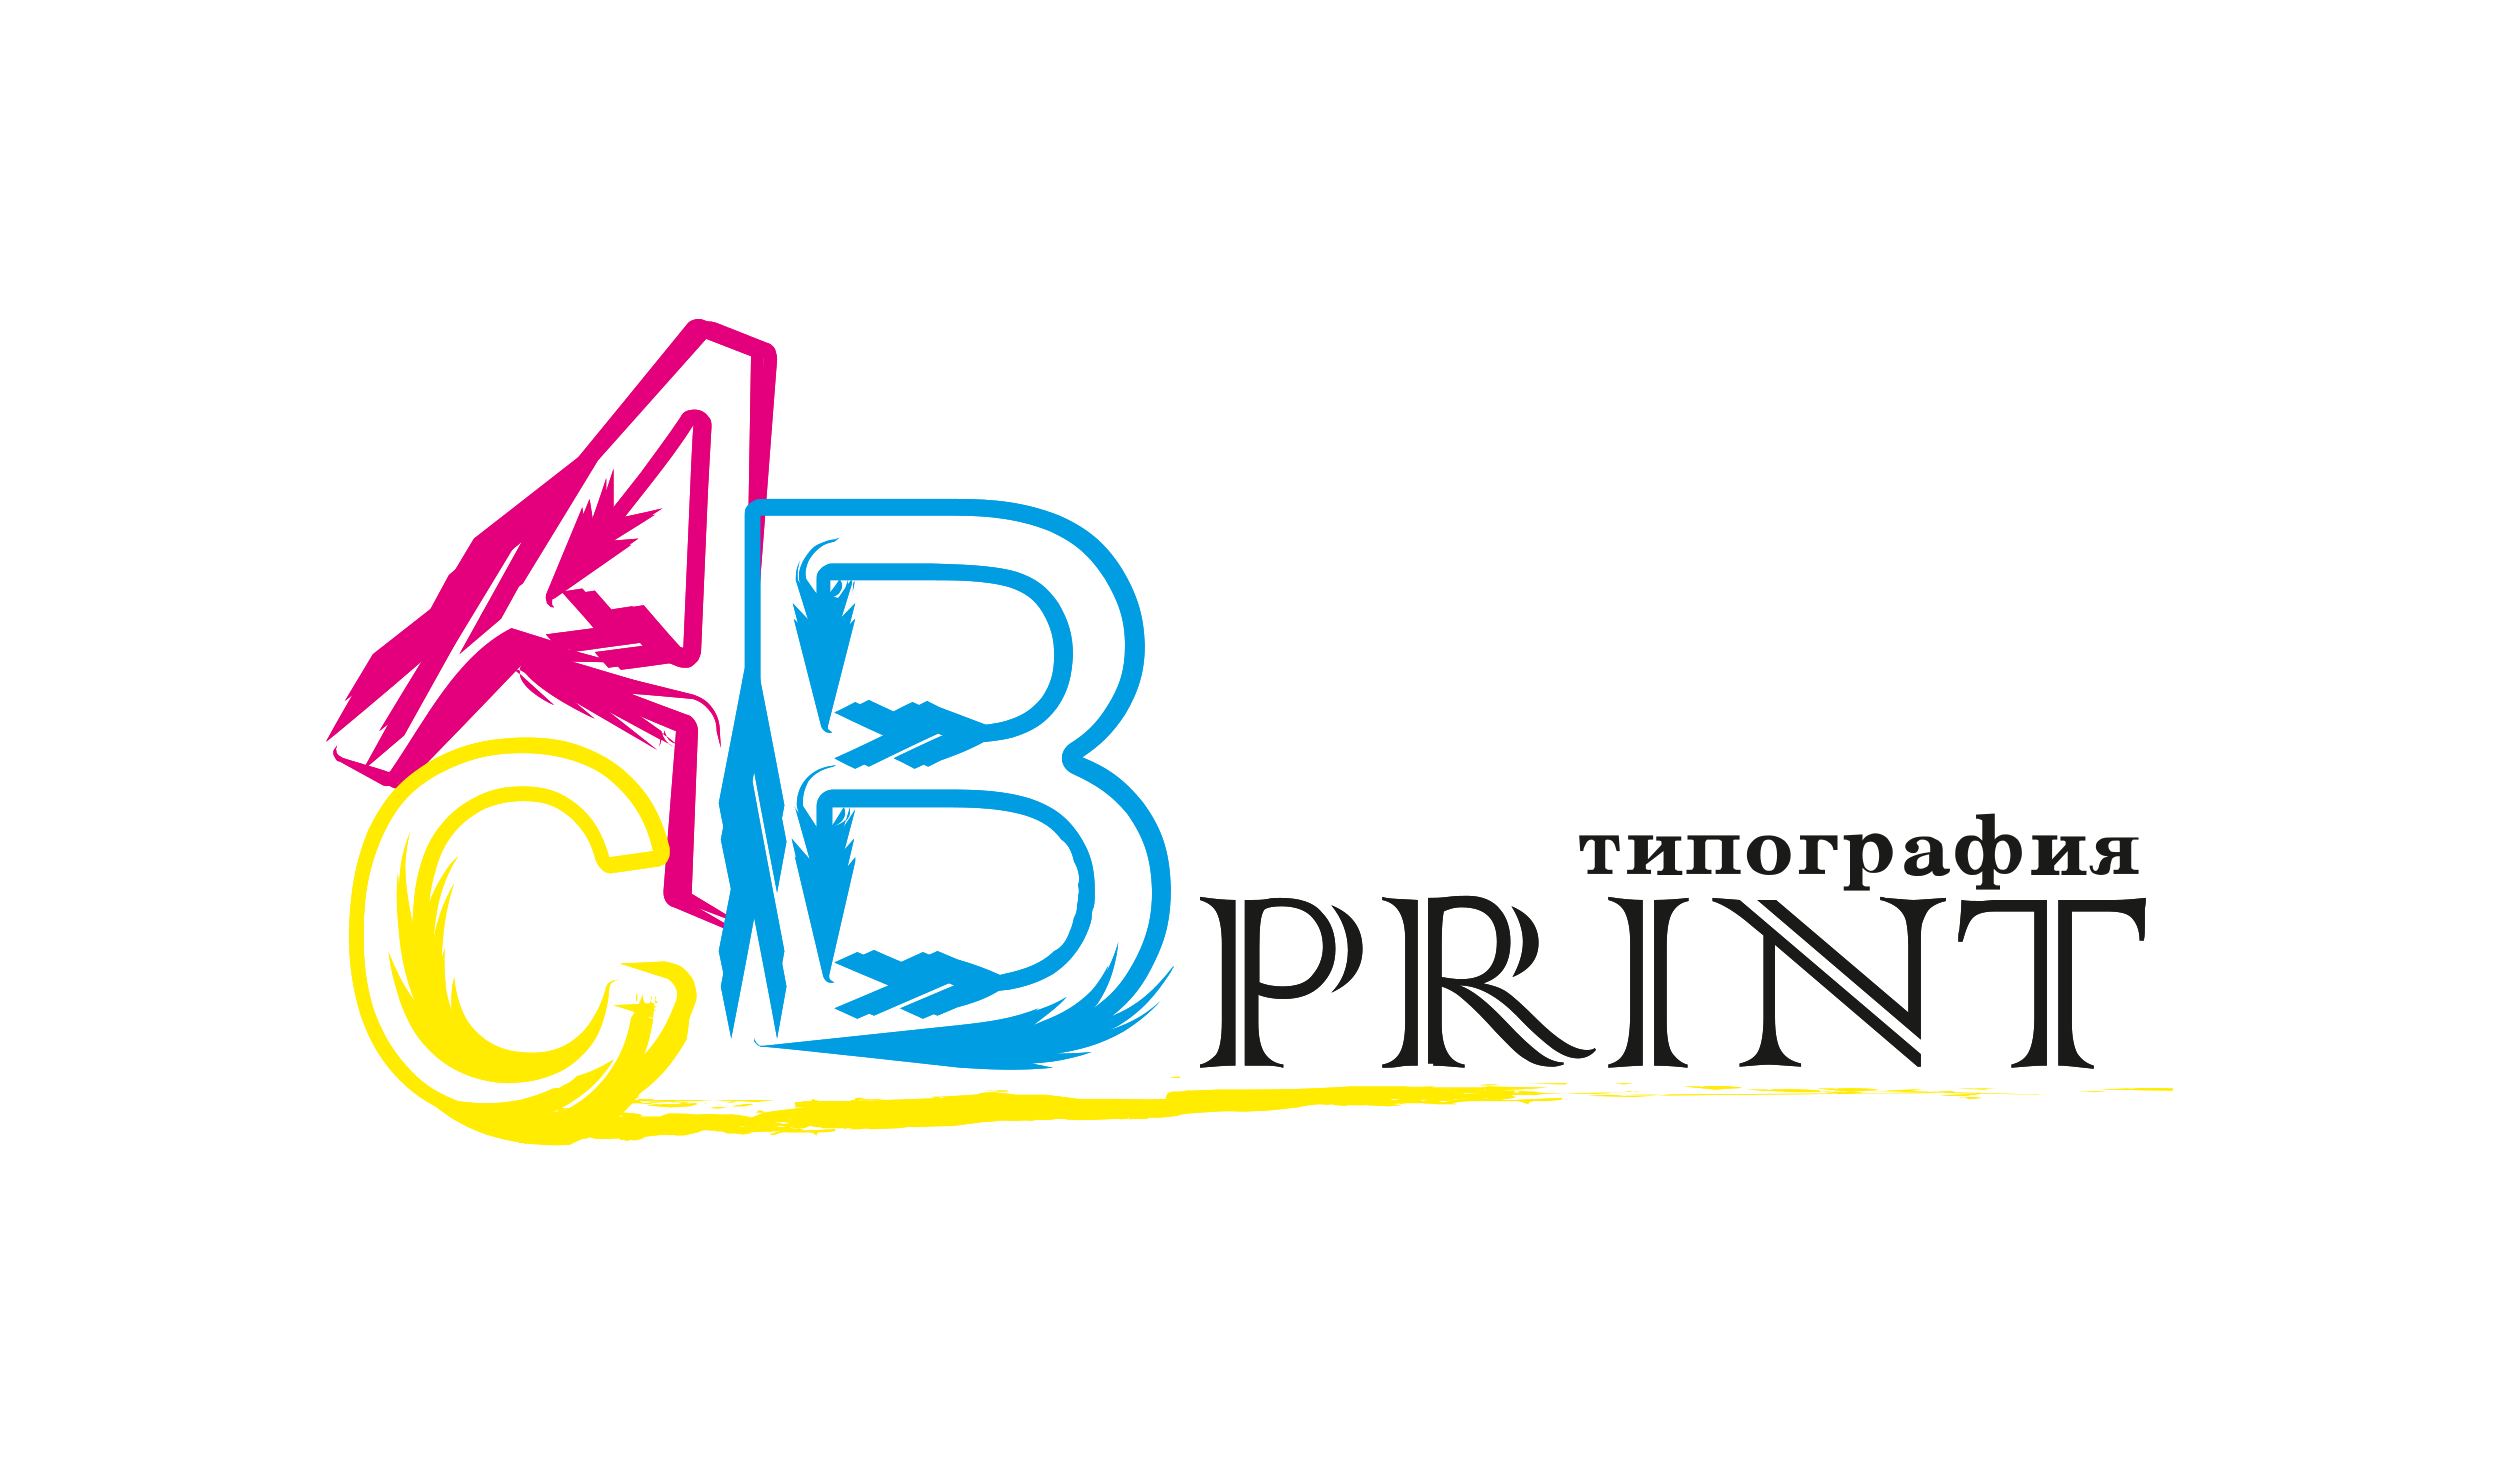 <?xml version="1.0" encoding="UTF-8"?> <svg xmlns="http://www.w3.org/2000/svg" xmlns:xlink="http://www.w3.org/1999/xlink" version="1.1" id="Layer_1" x="0px" y="0px" viewBox="0 0 240 141" style="enable-background:new 0 0 240 141;" xml:space="preserve"> <style type="text/css"> .st0{fill:none;} .st1{fill-rule:evenodd;clip-rule:evenodd;fill:#E2000F;} .st2{fill-rule:evenodd;clip-rule:evenodd;fill:#E4007D;} .st3{fill-rule:evenodd;clip-rule:evenodd;fill:#009DE2;} .st4{fill-rule:evenodd;clip-rule:evenodd;fill:#FFEC00;} .st5{fill-rule:evenodd;clip-rule:evenodd;fill:#1A1A18;} .st6{fill:#1A1A18;} </style> <rect class="st0" width="240" height="141"></rect> <g> <path class="st1" d="M47.3,55.3L47.3,55.3c-2.8,5.1-8.5,15.3-8.5,15.3c-1.3,1.1-4,3.4-4,3.4c2-3.6,5.9-10.7,5.9-10.7 c-3.1,2.7-9.4,8-9.4,7.9c0.8-1.5,2.6-4.6,2.6-4.6C38.4,62.9,47.3,55.3,47.3,55.3 M64,70.7L64,70.7l0.9,0.7 c-0.3-0.1-0.5-0.2-0.7-0.4C64.1,70.8,64,70.8,64,70.7z M63.7,70.5L63.7,70.5l0.1-0.4c0,0.2,0.1,0.4,0.2,0.6L63.7,70.5z M69.2,71.9 L69.2,71.9l-5-0.5l0.5,0.3c-0.2-0.1-0.4-0.2-0.5-0.3L69.2,71.9z M50.1,52c-2,3.6-6,10.8-6,10.8c1.3-1.1,4-3.4,4-3.4 c2.2-4,6.7-12.1,6.7-12.1l12.3-15l0,0l0.1,0l4.9,1.9l0,0l0,0l-0.9,54.5l-4.8-2.9l0,0l0,0L67,70.2c0-0.4-0.1-0.7-0.3-1 c-0.2-0.3-0.4-0.5-0.8-0.6c0,0-5.4-2-5.3-2c0.5,0,5.9,0.5,5.9,0.5c0.7,0.2,1.2,0.6,1.6,1.1c0.5,0.6,0.7,1.2,0.7,2 c0,0,0.4,1.6,0.4,1.6l-0.1-1.6c0-0.8-0.2-1.5-0.7-2.2c-0.5-0.7-1-1-1.8-1.3c-4.4-1.1-8.8-2.2-13.2-3.2c1.9,0,5.8,0.1,5.8,0.1 c-0.8-0.2-9.9-2.7-9.9-2.7c-5.1,2.8-7.8,9.2-10.9,14.1c-0.1,0.1-0.1,0.1-0.2,0.2c-0.1,0-0.2,0.1-0.3,0c0,0-2.7-0.7-2.5-0.7 c0.2,0.1,2.3,1.1,2.3,1.1c0.2,0.1,0.4,0.1,0.6,0.1c0.2-0.1,0.4-0.2,0.6-0.3c3.7-3.8,7.4-7.6,11.1-11.5c0.7,1.8,5.1,4.2,7.1,5.1 c-1.5-1.2-4.4-3.8-4.4-3.8L63.4,71l-0.1,0.7l0.2-0.7l0.7,0.4c-0.1-0.1-0.2-0.2-0.3-0.3c-0.1-0.2-0.2-0.3-0.3-0.5l0-0.2l-0.1-0.1 c0-0.1,0-0.2,0-0.3l0,0.2l-3.4-2.4l5.3,2c0.1,0,0.1,0.1,0.1,0.1c0,0.1,0.1,0.1,0,0.2l-0.6,15.3c0,0.3,0.1,0.6,0.2,0.8 c0.2,0.3,0.4,0.4,0.7,0.5l5.8,2.2l1.7-55c0-0.3-0.1-0.6-0.2-0.8c-0.2-0.3-0.4-0.4-0.7-0.5l-4.9-1.9c-0.3-0.1-0.6-0.1-0.9,0 c-0.3,0.1-0.5,0.2-0.7,0.5c0,0-12.4,15.2-12.3,15c-3.5,3-10.5,9-10.5,9c-0.8,1.5-2.5,4.6-2.5,4.6C43.8,57.3,50.1,52,50.1,52z"></path> <path class="st2" d="M49.7,51.9L49.7,51.9c-3,5-9.1,15-9.1,15c-1.4,1.1-4.2,3.3-4.2,3.3c2.1-3.5,6.4-10.5,6.4-10.5 c-3.2,2.5-9.7,7.6-9.7,7.6c0.9-1.5,2.7-4.5,2.7-4.5C40.5,59.1,49.7,51.9,49.7,51.9 M49.9,64.7L49.9,64.7l3.3,3 C52,67.2,50,65.9,49.9,64.7z M49.5,64.4L49.5,64.4l0.2-0.1l0.2,0.1c0,0.1,0,0.2,0,0.3L49.5,64.4z M52.5,48.7 c-2.1,3.5-6.4,10.5-6.4,10.5c1.4-1.1,4.1-3.2,4.1-3.2c2.4-3.9,7.2-11.8,7.2-11.8L68,32.3c0,0,0.1-0.1,0.2-0.1c0.1,0,0.1,0,0.2,0 l4.8,2.1c0.1,0,0.1,0.1,0.1,0.1c0,0.1,0,0.1,0,0.2l-3.1,54.4l-5-2.9c-0.1,0-0.1-0.1-0.1-0.1c0-0.1,0-0.1,0-0.2l1.2-15.3 c0-0.3,0-0.6-0.2-0.8c-0.2-0.3-0.4-0.4-0.7-0.6c0,0-8.7-3.7-8.6-3.6c2.9,0.4,8.6,1.2,8.6,1.2C60.2,65,49.7,62,49.7,62 c1.9,0.1,5.7,0.3,5.7,0.3c-0.5-0.2-6.3-2-6.3-2C43.8,63,40.8,69.2,37.5,74c0,0-0.1,0.1-0.1,0.1c-0.1,0-0.1,0-0.2,0 c0-0.1-4.4-1.3-4.4-1.4c-0.1-0.1-0.2-0.1-0.3-0.2c-0.1-0.1-0.2-0.2-0.2-0.3c0-0.2-0.1-0.3,0-0.4c0-0.2,0.1-0.3,0.2-0.4 c-0.1,0.1-0.2,0.2-0.3,0.4C32,72,32,72.1,32,72.3c0,0.2,0.1,0.3,0.2,0.5c0.1,0.2,0.2,0.3,0.4,0.3c0,0,4,2.2,4,2.2 c0.3,0.2,0.6,0.2,1,0.1c0.4-0.1,0.6-0.2,0.9-0.5l11-10.5l-0.6-0.6l0.8,0.4l0.4-0.4c-0.1,0.2-0.2,0.3-0.2,0.5L63.1,72 c-2.3-1.8-6.8-5.4-6.8-5.4l8.6,3.6l0,0c0,0,0,0,0,0l-1.2,15.3c0,0.4,0,0.6,0.2,1c0.2,0.3,0.4,0.5,0.8,0.6l5.7,2.4l4.2-55 c0-0.4-0.1-0.6-0.2-1c-0.2-0.3-0.4-0.5-0.8-0.6L68.8,31c-0.4-0.1-0.6-0.2-1-0.1c-0.4,0.1-0.6,0.2-0.9,0.5c0,0-10.6,12-10.5,11.8 c-3.6,2.8-10.9,8.5-10.9,8.5c-0.9,1.5-2.7,4.5-2.7,4.5C46.1,53.7,52.5,48.7,52.5,48.7z"></path> <path class="st1" d="M60.3,61.5L60.3,61.5c-2.2,0.3-6.6,0.9-6.6,0.9c-0.4-0.5-1.3-1.5-1.3-1.5c1.5-0.2,4.6-0.6,4.6-0.6 c-1-1.2-3.1-3.5-3.1-3.5c0.7-0.1,2-0.3,2-0.3C57.4,58.1,60.3,61.5,60.3,61.5 M61.7,62c-1.5,0.2-4.6,0.6-4.6,0.6 c0.4,0.5,1.3,1.5,1.3,1.5c1.7-0.2,5.2-0.7,5.2-0.7l1.5,0.6c0.3,0.1,0.5,0.1,0.8,0.1c0.3,0,0.5-0.1,0.7-0.3c0.2-0.2,0.4-0.3,0.5-0.6 c0.1-0.2,0.2-0.5,0.2-0.7l0.6-13.9c0-0.6,0.4-7.6,0.4-7.6c0-0.4,0-0.7-0.3-1c-0.2-0.3-0.5-0.5-0.8-0.6c-0.4-0.1-0.7-0.1-1.1,0 c-0.4,0.1-0.6,0.3-0.8,0.7c-1.2,1.8-2.5,3.5-3.8,5.3l-2.6,3.3c0-1.2,0-3.7,0-3.7c-0.6,1.9-1.9,5.6-1.9,5.6 c-0.1-0.9-0.4-2.7-0.4-2.7c-0.3,0.8-3.9,9.4-3.9,9.4c-0.1,0.1-0.1,0.3-0.1,0.5c0,0,0.3-0.4,0.3-0.3c0,0,8.5-5.9,8.4-5.8 c-0.9,0.1-2.7,0.2-2.7,0.2c1.7-1,5-3.1,5-3.1c-1.2,0.3-3.6,0.8-3.6,0.8l2.6-3.3c1.4-1.8,2.7-3.5,3.9-5.4c0-0.1,0.1-0.1,0.1-0.1 c0.1,0,0.1,0,0.2,0c0.1,0,0.1,0.1,0.2,0.1c0,0.1,0.1,0.1,0,0.2c-0.1,0-0.4,7.6-0.4,7.6L66,62.5c0,0,0,0.1,0,0.1 c0,0-0.1,0.1-0.1,0.1c0,0-0.1,0-0.1,0.1c0,0-0.1,0-0.1,0c0,0-1.5-0.6-1.5-0.6c-1.2-1.3-3.5-4-3.5-4c-0.7,0.1-2,0.3-2,0.3 C59.6,59.7,61.7,62,61.7,62z"></path> <path class="st2" d="M61.5,61.7L61.5,61.7c-2.2,0.3-6.6,0.9-6.6,0.9c-0.4-0.5-1.3-1.5-1.3-1.5c1.5-0.2,4.6-0.6,4.6-0.6 c-1-1.2-3.1-3.5-3.1-3.5c0.7-0.1,2-0.3,2-0.3C58.6,58.4,61.5,61.7,61.5,61.7 M62.9,62.2c-1.5,0.2-4.6,0.6-4.6,0.6 c0.4,0.5,1.3,1.5,1.3,1.5c1.7-0.2,5.2-0.7,5.2-0.7l0.3,0.1c0.2,0.1,0.4,0.1,0.7,0.1c0.3,0,0.4-0.1,0.6-0.2c0.2-0.1,0.3-0.3,0.4-0.5 c0.1-0.2,0.2-0.4,0.2-0.6l0.6-13.9c0-0.6,0.4-7.6,0.4-7.6c0-0.3,0-0.6-0.2-0.9c-0.2-0.3-0.4-0.4-0.7-0.6c-0.3-0.1-0.6-0.1-0.9,0 c-0.3,0.1-0.5,0.3-0.7,0.6c-1.2,1.8-2.5,3.6-3.9,5.3c0,0-3.4,4.2-3.4,4.2c0-1.2,0-3.7,0-3.7c-0.6,1.9-1.9,5.5-1.9,5.5 c-0.1-0.9-0.4-2.7-0.4-2.7c-0.3,0.7-3.4,8.2-3.4,8.2c-0.1,0.2-0.1,0.3-0.1,0.5c0,0.2,0.1,0.3,0.1,0.5c0.1,0.1,0.2,0.2,0.3,0.3 c0.1,0.1,0.2,0.1,0.4,0.1c-0.1-0.1-0.2-0.2-0.2-0.3c0-0.1,0-0.2,0-0.3c0-0.1,0-0.2,0.1-0.2c0,0,0.2-0.1,0.2-0.1 c0,0,7.6-5.3,7.3-5.1c-0.9,0.1-2.7,0.2-2.7,0.2c1.7-1,5-3.1,5-3.1c-1.2,0.3-3.6,0.8-3.6,0.8l3.4-4.2c1.4-1.8,2.7-3.5,3.9-5.4 c0,0,0,0,0,0c0,0,0,0,0,0l0,0c0,0,0,0,0,0.1c-0.1,0-0.4,7.6-0.4,7.6l-0.6,13.9l0,0l0,0l0,0l0,0l-0.3-0.1c-1.2-1.3-3.5-4-3.5-4 c-0.7,0.1-2,0.3-2,0.3C60.9,59.9,62.9,62.2,62.9,62.2z"></path> <path class="st3" d="M82.1,81.6L82.1,81.6l-9.7-3.4l3.1,16.5l-0.9,5c-0.7-3.9-2.2-11.6-2.2-11.6c-0.7,3.9-2.2,11.6-2.2,11.6l-1-5 l3.2-16.5L82.1,81.6z M106,90L106,90l-3-1L106,90z M111.7,92L111.7,92l-4.8-1.7L111.7,92z M72.4,74.1c0.7,3.9,2.2,11.6,2.2,11.6 l0.9-4.9l-2.5-13V49.6c0,0,0-0.1,0-0.1h18.6c3.3,0,6.2,0.3,9.2,1.5c2.4,1.1,3.8,2.3,5.3,4.6c1.3,2.2,1.9,3.9,1.9,6.4 c0,2.3-0.5,3.9-1.7,5.8c-1,1.6-2,2.6-3.6,3.6c-1.1,0.8-1,2.3,0.3,2.9c2.2,1,3.7,2,5.2,3.8c1.7,2.4,2.3,4.4,2.4,7.4 c0,2.4-0.4,4.2-1.5,6.4c-1,1.9-1.9,3.2-3.6,4.5c0,0-0.5,0.4-0.5,0.4c0,0,0.4-0.5,0.4-0.5c1.1-1.7,1.6-3.3,1.9-5.3 c0,0,0-0.4,0.1-0.7l0,0c-0.5,1.8-1.3,3.6-2.6,5c-1.4,1.4-2.9,2.2-4.7,3c-0.5,0.2-1,0.4-1.5,0.6c0.1-0.1,1.4-1.1,1.4-1.1 c0.9-0.7,1.6-1.2,2.4-2.1c-0.8,0.5-1.7,0.9-2.6,1.2c-2.5,1-5,1.4-7.7,1.7c0,0-16.9,1.8-16.8,1.7l16.8,1.7c3.1,0.2,5.9,0.3,9-0.1 c1.3-0.2,2.5-0.5,3.7-0.9c-1.4,0.1-2.6,0.2-4,0.1c-0.7-0.1-1.3-0.2-1.9-0.4l1.8-0.1c2.5-0.4,4.4-0.9,6.6-2.1 c2.3-1.4,3.6-2.9,5.1-5.2c0,0,0.1-0.3,0.3-0.5l-0.1,0c-1.7,2.2-3.4,3.8-6,4.8c0,0-0.7,0.2-0.7,0.2c0,0,0.6-0.4,0.6-0.4 c1.9-1.5,2.9-2.9,4-5c1.1-2.4,1.6-4.4,1.6-7c-0.1-3.3-0.7-5.5-2.7-8.2c-1.7-2.1-3.3-3.2-5.7-4.3c0,0-0.4-0.3,0-0.5 c1.7-1.2,2.9-2.2,4-4c1.3-2.2,1.8-4,1.9-6.5c-0.1-2.8-0.7-4.8-2.1-7.1c-1.6-2.4-3.2-3.8-5.9-5.1c-3.2-1.3-6.3-1.6-9.8-1.6H73.1 c-0.8,0-1.4,0.6-1.4,1.4v18.1l-2.5,13l1,4.9C70.9,81.8,72.4,74.1,72.4,74.1z"></path> <path class="st3" d="M72.2,74.8L72.2,74.8c1,5.5,3.1,16.5,3.1,16.5c-0.3,1.7-0.9,5-0.9,5c-0.7-3.9-2.2-11.5-2.2-11.5 C71.4,88.6,70,96.3,70,96.3c-0.3-1.7-1-5-1-5C70.1,85.8,72.2,74.8,72.2,74.8 M72.2,70.7c0.7,3.8,2.2,11.5,2.2,11.5 c0.3-1.7,0.9-4.9,0.9-4.9c-0.8-4.3-2.5-13-2.5-13V49.6c0,0,0-0.1,0-0.1l0.1-0.1c0,0,0.1-0.1,0.1-0.1l0.1,0h18.6 c3.3,0,6.2,0.3,9.3,1.5c2.4,1.1,3.9,2.4,5.4,4.6c1.3,2.2,1.9,4,2,6.5c0,2.3-0.5,4-1.7,6c-1,1.6-2.1,2.6-3.7,3.7 c-0.2,0.2-0.4,0.3-0.5,0.6c-0.1,0.2-0.2,0.5-0.1,0.7c0,0.3,0.1,0.5,0.3,0.7c0.2,0.2,0.3,0.4,0.6,0.5c2.2,1,3.7,2,5.3,3.9 c1.8,2.4,2.4,4.5,2.4,7.5c0,2.5-0.4,4.3-1.5,6.5c-1,1.9-1.9,3.3-3.6,4.6c-1.1,0.8-2.1,1.3-3.4,1.8c1.1-0.8,1.9-1.6,2.7-2.8 c0.6-1,0.9-1.8,1.2-2.9c-0.5,0.9-0.9,1.6-1.6,2.4c-1.4,1.4-2.8,2.2-4.6,2.9c-1.6,0.7-3,1.1-4.7,1.4c1.6-0.7,2.8-1.5,4.2-2.6 c-2.5,1-4.8,1.3-7.5,1.6c0,0-18.9,2-18.9,2c-0.1,0-0.2,0-0.3,0c-0.1,0-0.2-0.1-0.3-0.2c-0.1-0.1-0.2-0.2-0.2-0.3 c-0.1-0.1-0.1-0.2-0.1-0.4c0,0.1,0,0.2,0,0.4c0,0.1,0.1,0.2,0.2,0.3c0.1,0.1,0.2,0.2,0.3,0.2c0.1,0.1,0.2,0.1,0.4,0.1 c0.1-0.1,18.9,2,18.9,2c3.1,0.2,5.8,0.3,8.9,0c-1.8-0.3-5.4-1.2-5.4-1.2c1.9,0.1,3.5,0.1,5.4-0.1c2.6-0.4,4.5-0.9,6.8-2.2 c1.4-0.9,2.4-1.7,3.5-2.9c-1.2,1.1-2.3,1.8-3.8,2.4c-1.5,0.6-2.8,0.9-4.5,1c1.4-0.5,2.5-1.1,3.7-2c1.9-1.5,3-3,4-5.1 c1.2-2.4,1.6-4.4,1.6-7.1c-0.1-3.3-0.7-5.6-2.7-8.3c-1.7-2.1-3.3-3.3-5.8-4.3l0,0c0,0,0,0,0,0l0,0l0,0c1.8-1.2,2.9-2.3,4.1-4.1 c1.3-2.2,1.9-4.1,1.9-6.7c-0.1-2.8-0.7-4.8-2.2-7.3c-1.6-2.5-3.3-3.9-6-5.1c-3.3-1.3-6.3-1.6-9.8-1.6H73.1c-0.2,0-0.4,0-0.6,0.1 c-0.2,0.1-0.4,0.2-0.5,0.3c-0.2,0.2-0.3,0.3-0.4,0.5c-0.1,0.2-0.1,0.4-0.1,0.6c0,0,0,14.7,0,14.7c-0.8,4.3-2.5,13-2.5,13 c0.3,1.7,1,4.9,1,4.9C70.7,78.4,72.2,70.7,72.2,70.7z"></path> <path class="st3" d="M88.8,70.6L88.8,70.6c-2.2,1-6.7,3.2-6.7,3.2c-0.7-0.3-2-1-2-1c1.6-0.7,4.7-2.2,4.7-2.2 c-1.6-0.7-4.7-2.2-4.7-2.2c0.7-0.3,2-1,2-1C84.3,68.5,88.8,70.6,88.8,70.6 M81,57L81,57l0.4-1.3c0,0,0,0.6,0,0.6 c-0.1,0.2-0.1,0.4-0.3,0.6C81.1,56.9,81.1,57,81,57z M90.5,70.6C90.4,70.6,90.4,70.7,90.5,70.6c-0.1,0-4.8,2.2-4.7,2.2 c0.7,0.3,2,1,2,1c0.2-0.1,2.6-1.2,2.6-1.2c1.2-0.4,2.2-0.8,3.3-1.3c1.2-0.1,2.3-0.2,3.5-0.5c1.9-0.6,3.1-1.3,4.3-2.9 c1.1-1.6,1.4-3.1,1.5-5c0-1.9-0.4-3.3-1.4-5c-1.1-1.6-2.2-2.4-4-3c-2.5-0.7-5.6-0.7-8.1-0.8H80c-0.3,0-0.4,0-0.6,0.1 c-0.2,0.1-0.4,0.2-0.5,0.3c-0.2,0.2-0.3,0.3-0.4,0.5c-0.1,0.2-0.1,0.4-0.1,0.6c0,0,0,1.4,0,1.4c-0.1-0.1-1-1.4-1-1.4 c-0.1-0.4-0.1-0.7,0-1.1c0.1-0.4,0.2-0.7,0.5-1.1c0.3-0.4,0.5-0.6,0.9-0.9c0.4-0.3,0.8-0.4,1.3-0.5c0,0,0.5-0.4,0.5-0.4 c0,0-0.5,0.2-0.5,0.2c-0.5,0-0.9,0.2-1.4,0.4c-0.5,0.2-0.8,0.5-1.1,0.9c-0.3,0.4-0.5,0.7-0.7,1.2c-0.2,0.5-0.2,0.8-0.2,1.3 c0,0,1.4,4.4,1.4,4.4c-0.7-0.7-2-2.1-2-2.1c1,3.9,3,11.5,3,11.5c1-3.8,3-11.5,3-11.5c-0.7,0.7-2,2.1-2,2.1l1-3.1 c-0.1,0.1-0.2,0.2-0.3,0.3c-0.1,0.1-0.3,0.2-0.4,0.2L80,57.3c0.2-0.1,0.4-0.2,0.5-0.3c0.1-0.1,0.2-0.3,0.3-0.5c0-0.2,0.1-0.3,0-0.5 c0-0.1-0.1-0.2-0.2-0.4c-0.3,0.5-0.6,0.9-1,1.4v-1.4c0,0,0-0.1,0-0.1l0.1-0.1l0.1-0.1l0.1,0h9.5c2.4,0,5.5,0,7.7,0.7 c1.5,0.5,2.4,1.2,3.2,2.4c0.8,1.4,1.1,2.6,1.2,4.2c0,1.6-0.3,2.8-1.2,4.2c-1,1.3-2.1,1.9-3.7,2.4c-1,0.3-2.1,0.4-3.2,0.5 c-0.3-0.1-3.2-1.1-3.2-1.1l-2.6-1.2c-0.7,0.3-2,1-2,1C86.1,68.6,90.4,70.6,90.5,70.6C90.4,70.6,90.4,70.6,90.5,70.6z"></path> <path class="st3" d="M88.1,67.1L88.1,67.1l2,3.3c-2.2,1-6.7,3.2-6.7,3.2l-2-1c1.6-0.7,4.7-2.2,4.7-2.2l-4.7-2.2l2-1 c2.2,1,6.7,3.2,6.7,3.2L88.1,67.1z M81.9,56.9L81.9,56.9l0.4,0.7L81.9,56.9z M76.8,53.8L76.8,53.8l5.1,2.3l0.1-0.3 c0.1,0-0.1,0.8-0.1,0.8l-0.1,0.3c0.1-0.3,0.1-0.5,0.1-0.8L76.8,53.8z M92.2,70.4l-1.9,0.7c0,0-3.3,1.5-3.2,1.5l2,1l1.2-0.6 c1.7-0.6,3.2-1.2,4.7-2.1c2.5-0.3,4.7-1.1,6.2-3.2c1.1-1.6,1.4-3,1.4-4.9c0-1.9-0.4-3.2-1.3-4.8c-1-1.5-2.1-2.3-3.8-2.9 c-2.4-0.7-5.5-0.7-8.1-0.8H80c-0.8,0-1.4,0.6-1.4,1.4v2.8l-2-2.8c-0.1-0.8,0-1.2,0.2-1.9c0,0-0.2,0.5-0.2,0.5 c-0.2,0.5-0.2,0.9-0.2,1.4c0,0,1.8,5.8,1.8,5.8l-2-2.1l2.6,10.2c0.1,0.5,0.6,0.9,1.1,0.7c-0.2-0.1-0.3-0.2-0.4-0.3 c-0.1-0.1,0-0.3,0-0.4c0,0,2.7-10.6,2.6-10.2c-0.7,0.7-2,2.1-2,2.1l1.7-5.5c0-0.1,0-0.2-0.1-0.3c-0.7,0.9-1.3,1.9-2,2.8 c0-0.3,0-2.8,0-2.8c0,0,0,0,0.1,0h9.5c2.3,0,5.4,0,7.7,0.7c1.4,0.5,2.3,1.1,3.1,2.4c0.8,1.4,1.1,2.5,1.1,4.1c0,1.6-0.3,2.8-1.2,4.1 c-1,1.2-2,1.8-3.5,2.3c-0.6,0.2-1.2,0.3-1.8,0.3c-0.5-0.2-4.5-1.7-4.5-1.7l-1.2-0.6l-2,1l3.2,1.5C91,70,91.6,70.2,92.2,70.4z"></path> <path class="st3" d="M89.7,94.6L89.7,94.6l-7.4,3.2l-2.2-1c1.7-0.7,5.2-2.2,5.2-2.2c-1.7-0.7-5.2-2.2-5.2-2.2l2.2-1 C84.7,92.5,89.7,94.6,89.7,94.6 M81.2,78.8L81.2,78.8l0.4-1.3c0,0,0,0.6,0,0.6C81.5,78.4,81.4,78.6,81.2,78.8z M91.6,94.6l-5.2,2.2 l2.2,1l3.5-1.5c1-0.3,2-0.6,2.9-1.1c0.1,0,1.9-0.2,1.9-0.2c1.6-0.3,2.8-0.7,4.2-1.5c1.3-0.9,2.1-1.8,2.9-3.2 c0.4-0.8,0.7-1.5,0.8-2.2c0-0.3,0-0.7,0.2-1c0.1-0.5,0.1-1,0.1-1.6c0-2.2-0.4-3.7-1.6-5.5c-1.2-1.7-2.5-2.6-4.5-3.3 c-2.5-0.8-5.2-0.9-7.8-0.9H80c-0.9,0-1.6,0.7-1.6,1.6v2l-1.3-2c-0.1-0.9,0.1-1.6,0.5-2.4c0.6-0.8,1.4-1.2,2.4-1.4 c0.3-0.2,0.3-0.2,0-0.1c-2.1,0.2-3.6,1.8-3.5,3.9c0,0,1.5,5.4,1.5,5.4c-0.7-0.8-2-2.3-2-2.3c1,4.3,3,12.8,3,12.8 c1-4.3,3-12.8,3-12.8l-2,2.3l1.2-4.1c-0.3,0.3-0.7,0.5-1.1,0.6L80,79.3c0.8-0.2,1.4-1,1-1.8c-1.1,1.8-1.2,1.9-1.3,2v-2 c0-0.1,0.1-0.2,0.2-0.3l11.3,0c2.5,0,5,0.1,7.4,0.8c1.7,0.6,2.8,1.3,3.8,2.8c1,1.6,1.4,2.9,1.4,4.7c0,1.6-0.3,2.7-1,4.1 c-0.7,1.2-1.3,1.9-2.4,2.7c-1.3,0.7-2.4,1.1-3.8,1.3c-0.6,0.1-1.1,0.1-1.7,0.2c-0.3-0.1-2.8-0.9-2.8-0.9l-3.5-1.5l-2.2,1L91.6,94.6 z"></path> <path class="st3" d="M91.3,94.3L91.3,94.3l-7.4,3.2l-2.2-0.9c1.7-0.7,5.2-2.2,5.2-2.2c-1.7-0.7-5.2-2.2-5.2-2.2l2.2-1 C86.3,92.3,91.3,94.3,91.3,94.3 M93.4,94.3c-0.2,0.1-1.4,0.5-1.4,0.5s-4.2,1.8-4.2,1.8c0.7,0.3,2.2,0.9,2.2,0.9l1.9-0.8 c1.5-0.4,3-0.9,4.3-1.8c0,0,0.5-0.1,0.5-0.1c1.6-0.3,2.8-0.7,4.2-1.5c1.3-0.8,2-1.7,2.8-3.1c0.8-1.6,1.1-2.9,1.1-4.6 c0-2.1-0.4-3.6-1.6-5.4c-1.2-1.7-2.5-2.5-4.4-3.2c-2.5-0.8-5.1-0.9-7.8-0.9H80c-0.8,0-1.4,0.6-1.4,1.4v3.6l-2.3-3.6 c0,0,0-0.1,0-0.1l2,7.1c-0.7-0.8-2-2.3-2-2.3L79,93.6c0.1,0.5,0.5,0.9,1.1,0.7c-0.3-0.1-0.5-0.3-0.5-0.5c0,0,0-0.2,0-0.2 c0,0,2-8.7,2.5-10.9v-0.4l-1.8,2.2l1.8-6.8l-2.2,3.4l0-3.6c0,0,0,0,0.1,0h2.1v0l6.9,0c3.2,0,6.5-0.1,9.5,0.8 c1.5,0.5,2.5,1.1,3.4,2.3c0.6,0.4,1,1.1,1.2,2.1c0.3,0.5,0.5,1.1,0.5,1.8c0,0.2-0.1,0.3-0.1,0.5c0.1,0.4,0.1,0.7,0,1l0,0.3 c0,0.2-0.1,0.5-0.1,0.7c0,0.4-0.1,0.8-0.3,1.1c-0.1,0.5-0.2,0.9-0.4,1.3c-0.3,0.9-0.8,1.6-1.5,1.9c-1.2,1.2-2.9,1.8-4.8,2.2 c0,0-0.4,0.1-0.4,0.1c-1.3-0.6-2.7-1.1-4.1-1.5c0,0-1.9-0.8-1.9-0.8l-2.2,1L93.4,94.3z"></path> <path class="st4" d="M62.9,96L62.9,96L62.9,96l0-0.2c0-0.1,0-0.1,0.1-0.1L62.9,96z M62.9,96.3L62.9,96.3l0-0.3c0,0,0.1,0.1,0.1,0.1 c0.1,0.1,0.1,0.1,0.2,0.1L62.9,96.3z M62.7,97.8L62.7,97.8L62.7,97.8l0.2,0C62.9,97.8,62.8,97.8,62.7,97.8z M61.1,96.2L61.1,96.2 L61.1,96.2c-0.1-0.4,0-0.6,0-0.9C61.2,95.6,61.2,95.9,61.1,96.2z M54.6,106.9L54.6,106.9c0,0,0.4-0.2,0.4-0.2 c1.5-0.9,2.5-1.8,3.7-3.2c1.5-2.1,2.2-4,2.4-6.3l-2.2-0.7l2.2-0.1l0-0.2l0,0.2l1.7-0.1c0,0.5-0.1,1-0.1,1.4L62,97.5l0.1,0.1 c0.2,0.1,0.4,0.2,0.6,0.2c-0.2,1.2-0.4,2.3-0.9,3.5c1.5-1.6,2.3-3.1,3.1-5.2c0.1-0.3,0.1-0.4,0.1-0.7c0-0.3-0.1-0.5-0.2-0.7 c-0.1-0.2-0.3-0.4-0.5-0.6c-0.2-0.2-0.4-0.2-0.7-0.3c0,0-4.1-1.3-4.1-1.3c0.4,0,4.3-0.2,4.3-0.2c0.5,0.1,0.9,0.2,1.4,0.4 c0.4,0.2,0.7,0.5,1,0.9c0,0,0.1,0.1,0.1,0.1c0.3,0.4,0.4,0.8,0.5,1.3c0.1,0.5,0.1,0.9-0.1,1.4c-1.4,3.8-3.2,6.4-6.7,8.6 c-1.7,1-3,1.5-4.9,1.8C55,106.8,54.6,106.9,54.6,106.9z M50.7,107.5c1.5-0.4,2.7-0.8,4-1.6c1.4-0.9,2.4-1.7,3.4-3 c0.3-0.4,0.6-0.8,0.8-1.2c-0.1,0.1-1.2,0.7-1.2,0.7c-0.8,0.4-1.5,0.7-2.3,0.9c-0.4,0.4-0.8,0.7-1.3,0.9c-1.4,0.9-2.7,1.3-4.3,1.6 c-1.8,0.3-3.3,0.4-5.1,0.2c-0.1,0-1-0.4-1-0.4c-2-0.8-3.3-1.7-4.7-3.3c-1.5-1.7-2.3-3.2-3.1-5.3c-0.8-2.6-1-4.7-1-7.4 c0-3.5,0.4-6.2,1.8-9.5c1.3-2.7,2.7-4.4,5.3-5.9c2.7-1.4,4.8-1.9,7.9-2c1.8,0,3.2,0.2,4.9,0.7c1.5,0.5,2.6,1,3.8,2 c2.3,2,3.4,3.9,4.1,6.8l0,0c0,0,0,0,0,0l0,0l0,0l-4.2,0.6l0,0c0,0,0,0,0,0c-0.6-2-1.3-3.5-2.9-4.9c-1.7-1.4-3.2-1.9-5.4-1.9 c-1.6,0-2.8,0.2-4.3,0.9c-1.4,0.7-2.4,1.4-3.4,2.6c-1.2,1.4-1.7,2.6-2.2,4.3c-0.5,1.8-0.6,3.4-0.7,5.3c-0.4-2-0.7-3.7-0.7-5.7 c0.1-1.1,0.2-2.1,0.5-3.1c-0.4,1-0.7,1.9-0.9,3.1c-0.3,2.3-0.3,4.3-0.1,6.6c0.2,2.3,0.6,4.1,1.4,6.3c0,0,0.2,0.6,0.2,0.6 c0-0.1-0.4-0.6-0.4-0.6c-1-1.4-1.6-2.7-2.3-4.4c0.2,1.7,0.6,3.1,1.1,4.7c0.7,1.9,1.4,3.3,2.8,4.7c1.2,1.2,2.3,1.9,3.9,2.5 c1.6,0.5,2.8,0.6,4.5,0.5c1.3-0.1,2.3-0.4,3.4-0.9c1.1-0.5,1.8-1.1,2.6-2c0.8-0.9,1.2-1.6,1.6-2.7c0,0,0.4-1.2,0.4-1.2 c0,0.1-0.6,1.1-0.6,1.1c-0.6,0.9-1.1,1.5-1.9,2.2c-0.8,0.6-1.6,1-2.6,1.2c-1,0.2-1.9,0.3-2.9,0.2c-1.3-0.1-2.2-0.4-3.3-1.1 c-1-0.6-1.6-1.3-2.3-2.3c-0.7-1.2-1-2.2-1.2-3.5c-0.1-1.3-0.2-2.5-0.1-3.8c-0.4,1.4-0.8,2.7-1,4.1c0,0,0,0.6,0,0.6 c0-0.1-0.1-0.6-0.1-0.6c-0.2-2-0.1-3.8,0.1-5.8c0.2-1.9,0.5-3.5,1.3-5.3c0.3-0.7,0.6-1.2,1-1.8c-0.6,0.5-1,1-1.4,1.7 c-1,1.5-1.5,2.9-2,4.6c0.1-1.8,0.2-3.3,0.7-5c0.4-1.5,0.9-2.6,2-3.9c0.9-1,1.7-1.7,3-2.2c1.3-0.6,2.4-0.7,3.8-0.7 c1.9,0,3.2,0.4,4.6,1.6c1.4,1.2,2,2.5,2.5,4.3c0.1,0.3,0.3,0.5,0.5,0.7c0.3,0.2,0.6,0.2,0.9,0.2l4.1-0.6c0.2,0,0.3-0.1,0.5-0.2 c0.2-0.1,0.3-0.2,0.4-0.4c0.1-0.2,0.2-0.3,0.2-0.5c0-0.2,0-0.3,0-0.5c-0.8-3.2-2-5.3-4.6-7.5c-1.4-1.1-2.6-1.7-4.2-2.2 c-1.8-0.5-3.3-0.7-5.3-0.7c-3.2,0.1-5.6,0.6-8.4,2.2c-2.9,1.7-4.4,3.5-5.9,6.5c-1.4,3.4-1.8,6.3-1.9,10c0,2.8,0.3,5.1,1.1,7.8 c0.8,2.3,1.7,4,3.3,5.8c1.6,1.7,3,2.7,5.2,3.6c0,0,1.1,0.4,1.1,0.4c1.9,1,3.4,1.4,5.5,1.8c2.2,0.3,3.9,0.3,6,0 c0.8-0.2,1.5-0.3,2.3-0.6c1-0.8,1.8-1.5,2.7-2.5c0.4-0.5,0.8-1,1.2-1.6c-0.1,0.1-1.6,1.1-1.6,1.1c-1.7,1-3.2,1.6-5.1,2 C53.6,107.7,52.3,107.7,50.7,107.5z"></path> <path class="st4" d="M62.5,96.1L62.5,96.1c0-0.1,0-0.1,0-0.2c0-0.1,0-0.2,0.1-0.3L62.5,96.1z M62.4,96.7L62.4,96.7 c0-0.2,0-0.4,0-0.7c0,0.1,0,0.1,0.1,0.2c0.1,0.1,0.1,0.2,0.2,0.3c0.1,0.1,0.2,0.1,0.3,0.2L62.4,96.7z M62.4,96.8L62.4,96.8 L62.4,96.8l0.7,0.2c-0.2,0-0.4,0-0.5-0.1C62.5,96.9,62.5,96.8,62.4,96.8z M51.4,107.7L51.4,107.7c1.3-0.4,2.3-0.8,3.4-1.4 c1.5-0.9,2.4-1.7,3.5-3.1c1.3-1.8,1.9-3.3,2.3-5.5c0.5-0.7,0.8-1.4,1.1-2.2c0,0.2,0,0.4,0.1,0.6c0.1,0.2,0.1,0.3,0.3,0.5 c0.1,0.1,0.1,0.1,0.2,0.2l0.1,0v0.1l-0.1,0l0,0c-0.2,2.6-0.9,4.7-2.5,7.1c3-2.1,4.5-4.3,5.7-7.7c0.1-0.4,0.1-0.7,0.1-1 c-0.1-0.4-0.2-0.7-0.4-1c-0.2-0.3-0.4-0.6-0.8-0.8c-0.3-0.2-0.6-0.3-1-0.4c0,0-0.8-0.3-0.8-0.3c0.1,0,0.8,0,0.8,0 c0.5,0,0.8,0.1,1.2,0.4c0.4,0.2,0.7,0.5,1,0.8c0.3,0.4,0.4,0.7,0.6,1.2c0.1,0.5,0.1,0.8,0.1,1.3c-0.1,1.1-0.2,2.2-0.4,3.3 c-1.5,2.6-3,4.3-5.6,5.9c-1.7,1-3.2,1.6-5.1,2C53.9,107.8,52.8,107.8,51.4,107.7z M47.2,107.6c0.9,0,1.7-0.1,2.6-0.3 c1.8-0.3,3.2-0.8,4.8-1.7c0.9-0.6,1.6-1.1,2.4-1.9c-1,0.4-1.8,0.6-2.8,0.7c0,0-1.1,0.1-1.1,0.1c-1.1,0.5-2,0.8-3.2,1.1 c-2.2,0.4-3.8,0.4-6,0.1c-0.7-0.1-1.3-0.3-2-0.6c-1.2-0.7-2-1.4-2.9-2.4c-1.5-1.7-2.4-3.2-3.1-5.4c-0.8-2.6-1-4.8-1-7.5 c0-3.5,0.4-6.3,1.8-9.5c1.3-2.8,2.7-4.5,5.4-6c2.7-1.4,4.9-2,8-2c1.8,0,3.2,0.2,4.9,0.7c1.5,0.5,2.6,1,3.9,2c2.4,2,3.4,4,4.2,6.9 c0,0,0,0.1,0,0.1c0,0,0,0.1,0,0.1l-0.1,0.1c0,0-0.1,0-0.1,0l-4.1,0.6c-0.1,0-0.1,0-0.2,0c-0.1,0-0.1-0.1-0.1-0.2 c-0.6-2-1.3-3.4-2.9-4.8c-1.7-1.4-3.2-1.8-5.3-1.9c-1.6,0-2.7,0.2-4.2,0.8c-1.4,0.7-2.3,1.4-3.4,2.5c-1.1,1.3-1.7,2.6-2.2,4.3 c-0.6,2.1-0.7,3.9-0.7,6c0,1,0,1.9,0.1,2.9c-0.4-1-0.6-1.9-0.9-2.9c-0.4-2-0.7-3.7-0.8-5.7c-0.2,2-0.1,3.7,0.1,5.7 c0.2,2.3,0.6,4.2,1.4,6.3c0.6,1.5,1.1,2.5,2.2,3.7c-1.4-1-2.2-2-3.1-3.5c0,0-0.6-1-0.6-1c0,0.1,0.4,1.1,0.4,1.1 c0.7,1.9,1.4,3.3,2.9,4.8c1.2,1.2,2.3,1.9,3.9,2.5c1.6,0.5,2.9,0.7,4.6,0.5c1.3-0.1,2.3-0.4,3.5-0.9c1.1-0.5,1.8-1.1,2.7-2 c0.8-0.9,1.2-1.6,1.6-2.7c0.4-1.2,0.6-2.2,0.7-3.5c0,0,0.1-0.3,0.1-0.3c0.1-0.1,0.1-0.2,0.2-0.2c0.1-0.1,0.2-0.1,0.3-0.2 c0.1,0,0.2-0.1,0.3,0c-0.1,0-0.2,0-0.4,0c-0.1,0-0.2,0.1-0.3,0.1c-0.1,0.1-0.2,0.1-0.3,0.2c-0.1,0.1-0.1,0.2-0.2,0.3 c-0.3,1.2-0.7,2.1-1.3,3.1c-0.5,0.8-1,1.4-1.8,2c-0.8,0.6-1.5,0.9-2.4,1.1c-1,0.2-1.8,0.2-2.7,0.1c-1.2-0.1-2.1-0.4-3.1-1 c-0.9-0.6-1.5-1.2-2.1-2.1c-0.6-1.1-0.9-2.1-1.1-3.3c0,0-0.1-0.8-0.1-0.8c0,0.1-0.2,0.9-0.2,0.9c-0.1,1.3-0.1,2.3,0.1,3.6 c-0.6-1.1-0.8-2.1-1-3.4c-0.2-1.9-0.1-3.7,0.1-5.6c0.2-1.6,0.5-3,1-4.5c-0.9,1.5-1.4,2.9-1.8,4.5c-0.2,0.9-0.4,1.9-0.6,2.8 c0-0.2-0.1-2.8-0.1-2.8c0-2,0.1-3.7,0.7-5.7c0.4-1.5,0.9-2.6,1.9-3.8c0.9-1,1.7-1.6,2.9-2.2c1.3-0.5,2.3-0.7,3.7-0.7 c1.8,0,3.1,0.4,4.5,1.6c1.3,1.2,2,2.5,2.5,4.2c0.1,0.4,0.3,0.6,0.6,0.9c0.3,0.2,0.7,0.3,1,0.2l4.2-0.6c0.2,0,0.4-0.1,0.6-0.2 c0.2-0.1,0.3-0.2,0.4-0.4c0.1-0.2,0.2-0.4,0.2-0.6c0-0.2,0-0.4,0-0.6c-0.9-3.3-2-5.4-4.6-7.6c-1.4-1.1-2.6-1.7-4.3-2.3 c-1.8-0.6-3.4-0.7-5.3-0.7c-3.3,0.1-5.6,0.6-8.6,2.2c-2.9,1.7-4.5,3.6-5.9,6.6c-1.4,3.4-1.9,6.3-1.9,10c0,2.8,0.3,5.1,1.1,7.8 c0.8,2.4,1.7,4,3.4,5.9c1,1.1,1.9,1.8,3.2,2.6c0.6,0.5,1.2,0.9,1.9,1.4c2.3,1.4,4.2,2,6.8,2.4c1.6,0.2,3,0.3,4.6,0.2 c0.1-0.1,1.5-0.7,1.5-0.7c1.3-0.7,2.2-1.4,3.3-2.3c-1.3,0.6-2.3,0.9-3.7,1.2c-2.1,0.3-3.7,0.3-5.7,0 C48.9,108.1,48.1,107.9,47.2,107.6z"></path> <path class="st4" d="M188.1,105.1L188.1,105.1c0.6,0-0.7,0-0.8,0l-1,0.1l2.3,0c1.6-0.2,1.7-0.2,1.6-0.2c-0.9,0-2.6,0.1-2.6,0.1 L188.1,105.1z M186,104.9L186,104.9c0.6,0,1.1,0,1.7-0.1c-0.3-0.1-1.3,0-1.7,0C186,104.8,186.1,104.8,186,104.9 c-0.2-0.1-0.9-0.1-0.9-0.1c0.1,0,0.2,0,0.2,0l-0.5,0L186,104.9z M186.7,104.8L186.7,104.8l-0.2,0 C186.6,104.8,186.8,104.8,186.7,104.8z M185.7,104.8L185.7,104.8c0,0-0.2,0-0.3,0C185.3,104.8,186.7,104.9,185.7,104.8z M194.9,104.9L194.9,104.9c-0.3,0-0.6,0-0.8,0c0.4,0,0,0,0,0l-0.3,0l0.7,0C194.9,104.9,195,104.9,194.9,104.9z M191.7,104.9 L191.7,104.9C192.1,104.9,191.7,104.9,191.7,104.9C192,104.8,191.7,104.9,191.7,104.9z M113.1,103.5L113.1,103.5 C113.2,103.5,113.1,103.5,113.1,103.5C113.1,103.5,113.1,103.5,113.1,103.5c0.7-0.2-0.4-0.1-0.7-0.1L113.1,103.5 c-0.3-0.1-0.8-0.1-0.8-0.1C112.6,103.5,113.1,103.5,113.1,103.5L113.1,103.5L113.1,103.5z M55.6,106.3L55.6,106.3 C55.6,106.3,55.6,106.3,55.6,106.3c-0.1-0.1-0.3,0-0.3,0c0,0,0,0,0,0C55.4,106.3,55.6,106.3,55.6,106.3z M50.5,106.2L50.5,106.2 C50.5,106.3,50.5,106.2,50.5,106.2c0.1,0,0.2,0.1,0.1,0.1c0,0,0.1,0,0.1,0C50.5,106.2,50.6,106.1,50.5,106.2 C50.4,106.3,50.5,106.3,50.5,106.2C50.5,106.3,50.5,106.2,50.5,106.2z M65,109L65,109L65,109c-0.2,0-0.8,0-0.8,0 C64.4,108.9,65,109,65,109z M50.6,106.3L50.6,106.3c0,0-0.1,0-0.1,0C50.5,106.3,50.5,106.3,50.6,106.3l-0.7,0.1 c0,0.1,0.1,0.2,0.1,0.2c0.2,0,0.6-0.1,0.8-0.1c0.1,0,0.1,0,0-0.1c0,0,0,0,0,0C50.8,106.4,50.9,106.3,50.6,106.3 c0.1,0,0.2,0.1,0.2,0.1C50.7,106.4,50.6,106.3,50.6,106.3z M55.3,106.4L55.3,106.4c-0.2-0.1-0.2-0.1-0.4,0 C55,106.4,55.2,106.4,55.3,106.4z M144.1,104.6L144.1,104.6c-0.1,0-0.1,0-0.2,0L144.1,104.6z M144.8,104.7L144.8,104.7l-0.4,0 C144.6,104.7,144.7,104.7,144.8,104.7z M147,104.8L147,104.8c-0.1,0-0.1,0-0.2,0H147z M144,105.4L144,105.4l-0.6,0c0,0-0.4,0-0.6,0 C143.2,105.4,143.6,105.4,144,105.4z M76.7,108.2L76.7,108.2l-0.7,0C76.3,108.2,76.5,108.2,76.7,108.2z M145.3,105.5L145.3,105.5 c0,0-0.1,0-0.1,0C145.3,105.5,145.7,105.5,145.3,105.5C145.3,105.5,145.6,105.5,145.3,105.5z M144.9,105.5L144.9,105.5l-0.2,0 c0.2,0-0.1,0-0.2,0C144.7,105.5,145,105.5,144.9,105.5z M136.9,105.7L136.9,105.7L136.9,105.7C136.9,105.7,136.9,105.7,136.9,105.7 c0.4,0-0.3-0.1-0.3-0.1l-0.3,0C136.6,105.7,136.5,105.7,136.9,105.7C136.9,105.7,137,105.7,136.9,105.7z M140.2,105.5L140.2,105.5 l-0.3,0C139.9,105.6,140.1,105.6,140.2,105.5z M140.2,105.5L140.2,105.5c0,0,0.3,0,0.5,0c0.9,0-0.5-0.1-0.7,0h0l-0.4,0v0h-0.1 L140.2,105.5z M139.2,105.6L139.2,105.6c-0.2,0-0.1,0-0.3,0L139.2,105.6z M139.6,105.5L139.6,105.5l-0.3,0L139.6,105.5z M139.5,105.4L139.5,105.4h-0.2H139.5z M139.8,105.4L139.8,105.4h-0.3C139.6,105.4,139.7,105.4,139.8,105.4z M141.5,105.6 L141.5,105.6c0,0,0.2,0-0.2,0c0.1,0,0.3,0,0,0c0,0-0.1,0-0.1,0C141.3,105.6,141.4,105.6,141.5,105.6z M142,105.4L142,105.4 c-0.1,0-0.2,0-0.3,0C141.7,105.4,142.2,105.4,142,105.4z M142,105.6L142,105.6c0,0,0.1,0-0.1,0c0,0,0.1,0-0.1,0H142z M143.4,105.5 L143.4,105.5L143.4,105.5C143.3,105.5,143.5,105.5,143.4,105.5z M143.6,105.5L143.6,105.5l-0.4,0c0.2,0,0.8,0.1-0.1,0 c0,0-0.2,0-0.4,0c0,0,0.5,0,0.8,0C143.6,105.6,144,105.6,143.6,105.5z M142.6,105.5L142.6,105.5l-0.2,0c0,0-0.1,0-0.2,0H142.6z M142.9,105.4L142.9,105.4c0,0-0.3,0-0.5,0C142.7,105.5,142.8,105.5,142.9,105.4C142.9,105.5,143,105.4,142.9,105.4z M142.4,104.7 L142.4,104.7c0.1,0,0.3,0-0.3-0.1C142.1,104.6,142.4,104.7,142.4,104.7z M142.4,104.7L142.4,104.7l-0.7-0.1L142.4,104.7z M142.7,104.6L142.7,104.6l-0.5,0c-0.2-0.1,1.1,0.3-0.1,0l-0.4,0l0.9,0.1C142.7,104.6,143.1,104.7,142.7,104.6z M140.2,104.9 L140.2,104.9c-0.4-0.1,2,0.4-0.2,0l-0.8,0l1.7,0.1c0.2,0,1.2,0,1.3-0.1C141.6,105,140.9,104.9,140.2,104.9z M138.7,104.5 L138.7,104.5l-0.4,0l0.8,0.1C139.2,104.6,139.7,104.6,138.7,104.5C138.9,104.5,139.6,104.7,138.7,104.5z M138.6,105.5L138.6,105.5 l-0.3,0C138.4,105.5,138.5,105.5,138.6,105.5z M138.1,105.7L138.1,105.7c0,0,0.4,0,0.6,0c-0.2,0-0.6,0-0.8,0c0,0-0.5,0-0.8,0 c0,0,0.9,0,1.4,0l-0.7,0.1l0.9,0c0,0,0.5-0.1,0.7-0.2h-0.1c0.1,0,1.1-0.1,1.1-0.1c0,0-0.5,0-0.8,0 C139.2,105.7,138.7,105.7,138.1,105.7z M136.1,105.5L136.1,105.5H136l0.2,0L136.1,105.5c0.1,0,0.6,0.1,0.9,0.1c0.1,0,0.5,0-0.4-0.1 c0.2,0,0.9,0.2-0.1,0l-0.3,0c0,0,0,0,0,0C136.3,105.5,136.2,105.5,136.1,105.5L136.1,105.5L136.1,105.5z M133.3,105.5L133.3,105.5 l0.4,0.1c-0.1,0,0.8,0,0.6-0.1C134,105.5,133.7,105.5,133.3,105.5z M95.2,104.7L95.2,104.7c0,0-0.4,0-0.5,0l1.2,0.1 c0.2,0,0.9,0,0.9-0.1c0,0-1.3,0-1.4,0C95,104.6,96.9,105,95.2,104.7z M80.7,105.2L80.7,105.2C80.7,105.2,80.7,105.3,80.7,105.2 c0,0,0.3,0,0.4,0C81,105.2,80.9,105.2,80.7,105.2z M75.3,108.4L75.3,108.4C75.3,108.4,75.4,108.4,75.3,108.4 C75.2,108.4,75.4,108.4,75.3,108.4C75,108.4,75.2,108.4,75.3,108.4z M74.9,108.2L74.9,108.2c0.1,0,0.5,0,0.5-0.1c0,0-0.7,0-0.8,0 c0,0-0.1,0-0.1,0c-0.1,0-0.2,0-0.3,0L74.9,108.2z M74.4,108.1L74.4,108.1h-0.1H74.4z M76.7,108.3L76.7,108.3l-0.5,0 c0.1,0,0.4,0.1,0,0l-0.2,0C76.1,108.4,76.6,108.4,76.7,108.3z M75.9,108.3L75.9,108.3c-0.1,0-0.1,0-0.2,0H75.9z M76.1,108.2 L76.1,108.2l-0.3,0C75.9,108.3,76.2,108.3,76.1,108.2z M75.9,107.4L75.9,107.4l-0.2,0c-0.1,0,0.4,0.2,0,0h-0.2L75.9,107.4 C75.9,107.5,76.1,107.5,75.9,107.4z M76.5,107.6L76.5,107.6l-0.5-0.1L76.5,107.6z M75.8,107.3L75.8,107.3c0.2,0.1,0.2,0.1,0.4,0.1 L75.8,107.3z M75.6,107.3L75.6,107.3L75.6,107.3c0,0,0.2,0.1,0.4,0.1C75.8,107.3,75.8,107.3,75.6,107.3z M74.6,107.7L74.6,107.7 h-0.4l0.9,0.2c0.1,0,0.7,0,0.7-0.1C75.5,107.7,75,107.7,74.6,107.7C74.5,107.6,75.7,108.1,74.6,107.7z M74.1,108.3L74.1,108.3 l0.2,0C74.3,108.3,74.3,108.3,74.1,108.3z M74,108.3L74,108.3C73.8,108.3,74,108.3,74,108.3L74,108.3z M73.7,108.2L73.7,108.2 L73.7,108.2C73.7,108.2,73.9,108.2,73.7,108.2C73.7,108.2,73.9,108.2,73.7,108.2z M72.7,108.3L72.7,108.3l0.1,0.1 C73.1,108.4,72.7,108.3,72.7,108.3z M72.9,108.4L72.9,108.4c-0.1,0-0.2-0.1-0.3,0C72.8,108.4,72.6,108.3,72.9,108.4 C72.8,108.4,72.9,108.4,72.9,108.4z M72.8,106.6L72.8,106.6c0,0,0.1,0,0.1,0c0,0-0.3,0.2-0.3,0.2c0,0,0.5,0,0.8,0 c-0.1-0.1-0.3-0.2-0.5-0.2C73,106.7,72.9,106.7,72.8,106.6z M72.5,108.1L72.5,108.1L72.5,108.1L72.5,108.1L72.5,108.1l0.5,0.1 c0.1,0,0.3,0-0.2-0.1c-0.1,0,0.5,0.2,0,0L72.5,108.1C72.6,108.1,72.6,108.2,72.5,108.1C72.6,108.2,72.6,108.2,72.5,108.1z M71.1,108.1L71.1,108.1l-0.2,0l0.4,0.1c0.1,0,0.3,0,0.3-0.1C71.6,108.2,71.2,108.1,71.1,108.1z M61.1,106.9L61.1,106.9l-0.1,0 C61.1,107,61.2,107,61.1,106.9z M54.2,106.5L54.2,106.5c0,0-0.1,0-0.2,0c0,0,0.3,0.1,0.4,0.1c0,0,0.5,0,0.3-0.1 C54.6,106.5,54.4,106.5,54.2,106.5C54.5,106.7,54.6,106.7,54.2,106.5z M208.6,104.5L208.6,104.5l0,0.2l-7.1-0.1l2.6-0.1 c0.4,0,2.7,0.2,0.5,0C204.6,104.5,206.6,104.4,208.6,104.5z M191.6,104.5L191.6,104.5c0.7,0,0.9,0,0.9,0 C192.3,104.5,192,104.5,191.6,104.5z M189.2,104.5L189.2,104.5l-1.3,0l2.6,0.1c0.5-0.1,0.8-0.1,1.2-0.1c-1,0-2.2,0-2.2,0 C190.5,104.6,189.3,104.5,189.2,104.5z M188.9,105.4L188.9,105.4l-0.3-0.1c0.5,0,1.1,0,1.6,0.1c0.1,0,0,0-1,0.1l-1.4-0.2 C188.2,105.3,189,105.5,188.9,105.4z M196.9,104.6L196.9,104.6l-16.7,0c-1.2-0.2-3.9-0.1-3.9-0.1c1.5,0.3-0.2,0-0.3,0l-1.6,0 l3.3,0.3c2.6-0.2,2.7-0.1,2.5-0.2L196.9,104.6z M198.6,104.6L198.6,104.6c-0.4,0-1.1,0-1.1,0c0.4,0,0,0-0.1,0l-0.4,0h1 C198.1,104.6,198.6,104.6,198.6,104.6z M189.2,104.3L189.2,104.3c-0.4,0-1.3,0-1.3,0c0.5,0.1,0,0-0.1,0c-0.2,0-0.5,0-0.5,0 c0.4,0,1.1,0,1.1,0C189.2,104.3,189.2,104.3,189.2,104.3z M201.7,104.8L201.7,104.8l0.3,0c0.1-0.1-1.6,0-1.8,0c0.8,0.1-0.1,0-0.1,0 l-0.7,0C200.1,104.8,200.8,104.9,201.7,104.8z M189.3,104.9L189.3,104.9l-34.3,0.2c1.7,0,3.5-0.1,5.3,0c0.2,0,0.1,0-3.5,0.2 l-4.4-0.1l2.1-0.1c0.3,0,2.2,0.2,1.5,0.1L189.3,104.9z M189.8,104.9L189.8,104.9c0.2,0-0.2,0-0.2,0l-0.3,0l0.7,0 c0.5-0.1-0.3,0-0.3,0L189.8,104.9z M174.8,104.8L174.8,104.8l2.2,0.2c2-0.1,2-0.1,1.9-0.1c-0.9-0.1-3-0.1-3-0.1 c1.1,0.2-0.2,0-0.2,0C175.4,104.8,174.8,104.8,174.8,104.8c0-0.1-0.2-0.1-0.2-0.1c-1.5-0.2-4.8-0.1-4.7-0.1c1.8,0.3-0.3,0-0.4,0 c-0.6,0-1.9,0-1.9,0c1.3,0.1,4,0.2,4,0.2C172.6,104.9,174.8,104.8,174.8,104.8z M167.1,104.4L167.1,104.4c-1.2-0.2-3.8-0.1-3.7-0.1 c1.4,0.3-0.2,0-0.3,0l-1.5,0c1,0.1,3.1,0.3,3.1,0.3C167.2,104.4,167.3,104.5,167.1,104.4z M156.7,104L156.7,104c-0.3,0-1.1,0-1.1,0 c0.4,0.1-0.1,0-0.1,0c-0.2,0-0.5,0-0.5,0l0.9,0.1C156.7,104,156.8,104,156.7,104z M194.9,105.1L194.9,105.1l-0.5,0 c0.4,0,1.2,0,1.2,0C196.3,105,195.2,105.1,194.9,105.1C195.6,105.2,194.9,105.1,194.9,105.1z M201.4,105.3L201.4,105.3 C201.5,105.3,201.8,105.3,201.4,105.3L201.4,105.3z M201.4,105.3L201.4,105.3C201.7,105.3,201.4,105.3,201.4,105.3z M196.8,105.1 L196.8,105.1l-17.3-0.3l3,0c2.2-0.2,2-0.2,2-0.2c0.1,0,0.1,0,0,0c-0.3,0-0.8,0-1.1,0h0l-2.3,0.1c1.4,0.1-0.2,0-0.3,0L196.8,105.1z M198.5,105.1L198.5,105.1c-0.4,0-1.1,0-1.1,0c0.5,0-0.1,0-0.1,0l-0.4,0h1C198,105.1,198.5,105.1,198.5,105.1z M170.7,105.5 L170.7,105.5C171.2,105.5,170.7,105.5,170.7,105.5C170.4,105.5,170.6,105.5,170.7,105.5z M170.7,105.4L170.7,105.4L170.7,105.4 C171,105.4,170.7,105.4,170.7,105.4z M159.1,104.8L159.1,104.8l-0.3,0L159.1,104.8z M151.1,104.8L151.1,104.8c-0.1,0-0.1,0-0.2,0 L151.1,104.8z M151.2,104.9L151.2,104.9h-0.6H151.2z M151.7,104.9L151.7,104.9H151C151.2,104.9,151.5,104.9,151.7,104.9z M150.5,104.8L150.5,104.8l-0.2,0C150.4,104.8,150.5,104.8,150.5,104.8z M149.1,104.9L149.1,104.9L149.1,104.9 C149.2,104.9,149.4,104.8,149.1,104.9C149,104.9,149.1,104.9,149.1,104.9z M81.2,108.3L81.2,108.3L81.2,108.3c-0.5,0.1,0,0.1,0.1,0 C81.3,108.3,81.3,108.3,81.2,108.3z M122.1,106.5L122.1,106.5l-0.2,0L122.1,106.5z M84,104.9L84,104.9c-0.2,0-0.5,0-0.7,0l1,0H84z M143.9,104.1L143.9,104.1l0.1,0L143.9,104.1z M143.7,104.1L143.7,104.1c-0.6,0-1.1,0-1.7,0.1c0.5,0,1.5,0,1.9-0.1H143.7z M158.3,104.7L158.3,104.7L83.9,105c-0.2,0-0.4,0-0.6,0L158.3,104.7z M158.8,104.7L158.8,104.7c-0.1,0-0.2,0-0.3,0c0.4,0-0.1,0,0,0 l-0.1,0C158.5,104.7,158.7,104.7,158.8,104.7z M144.9,104.1L144.9,104.1l-0.2,0L144.9,104.1z M146.5,104L146.5,104 c1.2,0,2.4,0.1,3.6,0.1c0.1,0,0.4,0,0.3-0.1c-1,0-1.5,0-2.4,0c-0.8,0-1.5,0-2.3,0l-0.8,0C145.5,104,146.5,104,146.5,104z M121.5,106.6L121.5,106.6l17.4-2.5c0.1,0-0.3,0-0.3,0c0.1,0,0.2,0,0.3,0L121.5,106.6z M121.3,106.6L121.3,106.6c0.1,0,0.1,0,0.2,0 h-1.9C120.1,106.6,121.3,106.6,121.3,106.6z M112.8,104.8L112.8,104.8c0.1,0,0.5,0,0.4,0c0,0,0.4,0,0.7-0.1c0,0,0.2,0,0,0 c0,0,0.4,0,0.6,0c0,0,0,0,0,0l2.5-0.1c0,0,1.8,0,2.7,0c0,0,4,0,6-0.1c0,0,2.6-0.1,3.9-0.2c1.7,0,3.5,0,5.2,0c1.1,0.1,2.1,0,3.2,0 c0,0-0.4,0-0.6,0.1c0,0,1.4,0,2.1,0c0,0,1.8,0,2.7,0l0.7-0.1c0,0,3.8,0.1,5.7,0.1c0,0-2.4,0.2-3.5,0.2c0,0,0,0,0,0 c-0.2,0-0.9,0.1-0.9,0.1c-0.4,0-0.2,0,0,0c0,0,0.4,0,0.6,0c0,0-0.1,0-0.2,0c0.1,0,0.2,0,0.3,0c0,0,0.4,0,0.6,0 c0.1,0,0.3,0.1,0.3,0.1c0.6,0,0.1,0,0,0.1c0,0,0,0,0,0l-3.4,0l0.8,0c2.2,0.2-0.3,0,0.2,0c0.6,0,1.8,0,1.8,0c0.2,0,0,0,0.2-0.1 c-0.1,0,0,0,0,0c0,0,0,0,0.1-0.1c0.1,0,1,0.1,1.2,0.1h0c0,0,0,0-0.1,0h0.2c0.1,0,0.3,0,0.1,0l0.3,0c0,0,0.3,0,0.4,0.1 c0.1,0,0.4,0,0.4,0c0.2,0-0.2,0-0.2,0c1.5,0.1,5.5,0.2,7,0c0.2-0.1,3.2-0.1,3.9-0.1c-0.2,0,0.2,0,0.2,0c0.1,0,0.3,0,0.1,0l0.6,0 c0,0-2,0-1.9,0c0,0,0,0-0.1,0c-0.4,0-0.5,0.1-0.9,0c-0.2,0-0.3-0.1-0.5,0c-0.5,0.1-0.8,0-1.3,0.1c-0.2,0-0.5,0-0.7,0 c-1.6,0-3.2,0.1-4.8,0.1c0,0-0.9,0-0.9,0c-0.4,0-0.8,0.1-1.2,0.1c0,0,0.2,0,0.2,0h-0.5c0,0-1.2,0-1.8,0c-0.2,0.2,0.3,0.2,0.4,0.2 c-1.1,0.3-1.2,0.2-2.2,0.2l0.5,0c0.2,0,0.4,0,0.6,0c-0.1,0-0.3,0.1-0.4,0.1c0.2,0.1,5.2-0.2,5.9-0.2c-0.1,0.2-0.2,0.2-0.4,0.2 c0,0-1,0.1-1.6,0.1c-0.4,0-1.2-0.1-1.3,0.3c0,0-0.7-0.3-1-0.3h-0.3c0,0,0.2,0-0.4,0h0.1l-1.9,0c0,0-0.8,0-1.2,0 c-1.3,0-1.4,0-2.7,0.2l0.6,0.1c0.2,0,0.1,0,0,0c-0.2,0-0.8,0-2,0c0,0-0.9-0.1-1.1-0.1c0.4,0.1,1.9,0.3-0.2,0c-0.7,0-1.3,0-2,0 c0,0,0.3,0.1,0.4,0.1h-0.1c-0.6-0.1-0.7-0.1-1.3,0l1,0.1c-0.4,0-0.9,0.1-1.4,0.1c0,0-1.8-0.1-1.9-0.1c-0.1-0.1-0.2,0-0.3,0 c0,0-0.5,0-0.8,0c0,0-0.4,0-0.5,0c-0.1,0-0.2,0-0.3,0c-0.4,0.1-0.7,0-1.1,0c-0.1,0-0.4-0.1-0.5-0.1c-0.4,0.1-0.8,0-1.2,0 c0.1,0,0,0-1,0.1c-0.4,0.1-0.6,0.1-1,0.2c0,0-2.6,0.3-2.8,0.3l-2,0.1c-0.3,0-0.6,0-0.9,0c-1.6-0.1-3.2,0.1-4.9,0.2 c-0.1,0-0.8,0.1-0.9,0.2c-1.4,0.2-1.7,0.2-3.1,0.2l0.3,0.1c0,0-1,0-1.5,0l0.1,0c0,0-0.5,0.1-0.7,0l0.3,0l0-0.1c0,0-0.3,0-0.4,0 c0,0,0.1,0,0.2,0.1c-0.3,0-0.6,0.1-0.9,0c0,0-4,0.2-4.4,0.1v0c0,0-0.6,0-0.9-0.1c0,0,0.1,0-0.1,0c-0.7,0-0.5,0-1.2,0.1 c0,0-1.2,0-1.3,0l-0.5,0.1c-0.4-0.1-1.2,0-1.7,0l-1.9-0.1c0,0,0.9,0.1,1.4,0.1l-0.9,0c0,0-0.9,0.1-1.4,0.1c0,0-3.1,0.4-3.1,0.4 l-0.7,0c0,0-3.1,0.1-3.1,0.1c0-0.1-1.3,0.1-1.3,0.1c0,0-2.7,0.1-2.7,0.1c-0.5-0.1-0.4-0.1-1,0c0,0-0.7,0-1.1,0l0.5-0.1c0,0-2,0-3,0 l-0.3-0.1c-0.4,0-0.3,0-0.8-0.1c0,0,0.1,0-0.1,0c0,0,0,0-0.1,0c0,0-0.3,0.1-0.5,0.2c0,0-0.5,0-0.7,0c0.2,0,0.3,0.1,0.6,0.1 c0,0-0.1,0.1-0.2,0.1c0.1,0.1,2.9-0.1,3.3-0.1c0,0,0,0.2-0.2,0.2l-0.9,0.1c-0.4,0-0.7-0.1-0.7,0.3c0,0-0.4-0.3-0.5-0.3 c0,0-0.1,0-0.2,0c0,0,0.1,0-0.2,0c0,0,0,0,0.1,0h-1c0,0-0.4,0-0.7,0c-0.8,0-0.6-0.1-1.5,0.2l0.2,0.1l-0.3-0.1c0,0-0.3,0.1-0.4,0 c0,0,0.4-0.1,0.6-0.2h0c0.1,0,0.6-0.1,0.6-0.1c0,0-0.4,0-0.4,0c0,0-0.6,0-0.9,0c0,0,0.2,0,0.3,0.1c-0.1,0-0.3,0-0.4-0.1l-0.4,0 l0.7,0l-2,0.1c0,0,0.2,0.1,0.2,0.1c0,0,0,0,0,0c-0.4-0.1-0.3-0.1-0.7-0.1c0,0,0.4,0,0.5,0.1c0,0-0.5,0.1-0.7,0.1 c0,0-0.6-0.1-0.9-0.1c0,0,0,0-0.1,0l-0.1,0c0,0-0.3,0-0.4,0c-0.1-0.1-0.1-0.1-0.3-0.1c0,0-0.1-0.1-0.2-0.1c-0.2,0-0.4,0-0.5,0 c0,0-0.2-0.1-0.2-0.1c-0.2,0.1-0.4,0-0.6,0c0,0,0,0-0.1,0c0,0-0.3,0-0.4,0c-0.2,0.1-0.3,0.1-0.5,0.2c0,0-1.3,0.3-1.4,0.3 c0,0,0,0,0,0c0,0-0.6,0-0.9,0c-0.1,0-0.3,0-0.4,0c0-0.2-2.1,0.1-2.2,0.1c-0.1,0-0.4,0.1-0.4,0.2c-0.7,0.2-0.7,0.2-1.4,0.1 c0,0,0.1,0,0.1,0.1c0,0-0.4,0-0.7-0.1c0,0,0,0,0,0c0,0-0.2,0-0.3,0c0,0,0.1,0,0.1,0c0,0,0,0,0-0.1c0,0-0.1,0-0.2-0.1 c0,0,0,0.1,0.1,0.1c-0.1,0-0.2,0-0.4,0c0,0-1.6,0.1-1.8,0l0,0c-0.1,0-0.2,0-0.4-0.1c0,0,0,0,0,0c-0.4,0-0.1-0.1-0.5,0.1 c0,0-0.4,0-0.5,0c0,0-0.1,0.1-0.2,0.1c-0.2-0.1-0.4,0-0.6,0c-0.2,0-0.4-0.1-0.7-0.1l0.5,0.1c0,0-0.2,0-0.3,0c0,0-0.3,0-0.5,0 c-0.4,0-0.8,0.3-1,0.4l-0.2,0c-0.3,0-0.7,0.1-0.9,0c-0.2-0.1-0.2,0-0.4,0c-0.2,0.1-0.5,0-0.7,0c-0.1-0.1,0-0.1-0.3,0 c-0.1,0-0.1,0-0.2,0l0.1-0.1c0,0-0.4,0-0.6,0l-0.1-0.1c-0.1,0-0.1,0-0.1-0.1c0,0,0,0,0,0c0,0.1-0.1-0.3-0.2-0.3v0v0l0,0 c0,0-0.1-0.3-0.1-0.3c0,0,0-0.2-0.1-0.2c-0.1,0.1,0,0.1-0.2,0c0,0.1,0,0.1-0.1,0c-0.2-0.2,0-0.1,0.1,0c0,0,0.1,0.1,0.1,0.1 c0,0,0,0,0,0c-0.1-0.1-0.1,0-0.1-0.1c-0.1,0,0-0.2-0.1-0.1c0-0.3,0.1-0.2,0.1-0.5c0,0,0-0.2,0-0.1c0,0,0,0,0,0c0,0,0,0.1,0,0 c0,0,0-0.1,0-0.1c0.1-0.2,0.4-0.4,0.6-0.5l-0.8-0.2c0-0.2,0.5-0.2,0.6-0.2c0,0-0.5-0.4-0.5-0.6c0,0,0.3,0.1,0.4,0.1 c0.2-0.1,0.2,0,0.2-0.3c0.1,0.3,0.1,0.2,0.3,0.2c0,0,0.2,0,0.3,0c0.2,0,0.1,0,0.3-0.1c0,0-0.1-0.1,0-0.1c0.1,0,0.1,0,0.1,0.1 c0,0,0.1,0,0.1,0c0,0-0.1,0.1-0.1,0.2c0,0,0,0,0,0c-0.1,0.1-0.2,0.1-0.3,0.1l0,0.1c0,0-0.1,0-0.1,0c0,0,0.1,0.1,0.1,0.2l0.1,0 c0,0.1,0,0-0.1,0c0,0,0,0,0.1,0c0,0,1.7,0,2.6,0l-0.1-0.1c-0.2,0.1-0.2,0.1-0.3-0.1c0.5,0.1,0.7,0,1.2,0c0,0,0,0-0.6-0.5 c0.4,0.1,0.8,0.2,1.2,0.2c0,0,0.5,0,0.5,0l0,0.1h0.1c0,0,0,0-0.1-0.1c0.2,0.1,0.1,0.1,0.1,0.1l-0.1-0.1c-0.1,0-0.1,0-0.2,0 c0,0,0.3,0,0.5,0c0,0,0,0,0,0c0,0,0.2,0,0.2,0c0,0-0.1,0-0.1,0c0,0.1,0.1,0.1,0.1,0.1c-0.3,0-0.1,0,0,0.1c0.1,0,0.2,0,0.3,0 c0,0,0.1,0,0.1,0c0,0,1,0.4,1.5,0.6l0,0c0,0,0.1,0,0.2,0c0,0,0.6-0.1,0.7-0.1c0,0,0.1,0,0.2,0.1c0,0,0.2,0,0.3,0 c-0.1-0.1,0.7,0.4,0,0l-0.1-0.1c0.1,0,0.3,0,0.4,0.1c0,0,0.9,0,1,0l-0.7-0.4c0,0,1.7,0,2.3,0.2c0.3,0.1-0.1,0.2-0.2,0.2h0.4 c0,0-0.1,0-0.1,0c0,0,0.1,0,0,0c0.1,0,0.2,0,0.4,0h0l1.4,0c0,0,0.6-0.3,0.9-0.3c0.8,0,1.7,0,2.5,0.1c0.7,0,1.5-0.1,2.2,0 c0.4,0,0.6,0,1,0c0-0.1,2,0.2,2.2,0.3c-0.1,0,0.7-0.3,0.9-0.4c0.5-0.2,3.5-0.5,4.3-0.6c-0.1,0-1,0-1.1,0c0.3-0.2-0.3-0.4,0.2-0.5 c0,0,0.6,0,0.8-0.1c0.3,0,0.7,0.1,0.7-0.2c0.7,0.3,0.8,0.2,1.6,0.2l1.5,0c0.6,0,0.5,0,1.2-0.2c0,0-0.4,0-0.1-0.1c0.2,0,0.1,0,0.3,0 v0c0,0,0.4,0,0.5,0l-0.6,0.2c0.3,0,0.8,0,1.1-0.1c-0.4,0-0.7,0-1,0.1c-0.3,0.1-0.4,0.1-0.7,0.1c0,0,1.6-0.1,2.3-0.2l0.9,0l-2.7,0.2 c0,0,5.6-0.2,8.4-0.3l-0.3-0.1c0,0-0.3,0.1-0.5,0.1c-0.2,0-0.4-0.1-0.6-0.1c1.4,0,2.6-0.1,4-0.2c0.1,0,0.7,0,0.7-0.1 c0-0.1,1.6-0.2,1.8-0.1c0,0,1.2,0.1,1.7,0.2l0.5,0c0.4,0,0.7,0,1,0c0.5,0,0.9,0,1.4,0l3.2,0.4l0,0c0,0,2.4,0,3.6,0 c0.1,0,0.4,0.1,0.1,0c-0.1,0,3.1,0.1,4.6,0C112,104.8,112.4,104.8,112.8,104.8L112.8,104.8z M160.8,104.7L160.8,104.7 c0.1,0-0.2,0-0.1,0L160.8,104.7z M161.1,104.7L161.1,104.7c-0.1,0-0.2,0-0.2,0L161.1,104.7z M64.8,105.8L64.8,105.8 c0.3,0,0.3,0,0.6-0.1c0.3-0.1-0.7,0-0.6,0L64.8,105.8l-0.3,0h0.1l-0.2,0L64.8,105.8z M65,105.7L65,105.7 C65,105.7,65,105.8,65,105.7C65,105.7,65.2,105.8,65,105.7z M67.5,105.9L67.5,105.9l-2.8-0.1c0.3,0.1,0,0-0.1,0L67.5,105.9z M67.6,105.9L67.6,105.9l-0.1,0h0.3C67.9,105.8,67.7,105.9,67.6,105.9C67.8,105.9,67.7,105.9,67.6,105.9z M70,105.4L70,105.4 c-0.2,0-0.4,0-0.5,0c0.2,0,0.1,0,0,0l-0.2,0L70,105.4z M66.2,106.2L66.2,106.2L66.2,106.2L66.2,106.2l-1.9,0.1c0,0-1.4-0.1-2.2-0.2 l1-0.1c0.1,0,1.2,0.3,0.2,0c0,0,1.2,0,1.7,0c0.2,0,0.4,0,0.6,0l-0.4-0.1c-0.2,0,1.9-0.2,0.4,0.1c0.4,0,0.8-0.1,1.2-0.1 C67,106,67,106,66.2,106.2L66.2,106.2z M65.9,105.2L65.9,105.2c-0.1,0-0.3,0-0.4,0c0.4,0.1-0.1,0,0,0c-0.1,0-0.2,0-0.2,0 c0.1,0,0.4,0,0.4,0C65.9,105.2,65.9,105.2,65.9,105.2z M72.3,106L72.3,106c-0.4-0.1-1.4,0.1-1.4,0.1c0.6,0.1-0.1,0-0.1,0l-0.5,0.1 c0.4,0,1.2,0,1.2,0C72.3,106,72.4,106,72.3,106z M70.5,105.8L70.5,105.8l0.1,0c0.3-0.1-0.8,0-0.7,0c0.2,0.1,0.1,0-0.1,0l-0.3,0 C69.9,105.8,70.1,105.9,70.5,105.8z M69,105.6L69,105.6L69,105.6L69,105.6c0,0-0.1,0-0.3,0c0,0,0.1,0,0.1,0c-0.6,0-1.2,0-1.7,0.1 c0,0-0.4,0-0.6,0c-0.2,0-1.7,0-1.8,0.1c-0.5,0.1-1.9,0-2.4,0c0.4,0.1,0.4,0.1,0,0.2l-1-0.1c-0.2,0-3.3,0.1-4.4-0.1 c0,0,1.1-0.1,1.6-0.1l3-0.1l-0.4-0.1l0.5,0c0.2,0,0.1,0.1,0.3,0.1c0,0-0.2-0.1-0.2-0.1c0,0,0.8,0,1.2,0.1c0,0,1,0,1,0 c0.4,0,0.7,0,1,0l1.2,0c0,0,0,0,0,0c0.8,0,1.6,0,2.4,0c0,0,0.1,0,0.1,0c0,0,0,0,0,0c0.9,0.1,2,0,2.9,0c0.1,0,1.1,0.2,0.2,0 c0.7,0,1.8,0,2.5,0c0.1,0,0,0-1.7,0.2c0,0-1-0.1-1.5-0.1l-1.7,0C69.1,105.6,69.1,105.6,69,105.6z M66.9,105.6L66.9,105.6 c0.4,0.1,0,0-0.1,0H66.9z M65.9,105.8L65.9,105.8l-4.1,0.1c-0.1,0-0.3-0.1-0.4-0.2L65.9,105.8z M66,105.8L66,105.8l-0.1,0l0.2,0 C66.3,105.8,66.1,105.8,66,105.8C66.2,105.8,66.1,105.8,66,105.8z M61.4,105.3L61.4,105.3c-0.1,0-0.3,0-0.4,0c0.4,0.2-0.1,0,0,0 c0,0-0.2,0-0.2,0l0.3,0.1C61.4,105.3,61.4,105.3,61.4,105.3z M69.7,106.3L69.7,106.3c-0.3,0-1,0-1,0c0.3,0.1,0.1,0-0.1,0l-0.4,0.1 l0.9,0C69.8,106.3,69.8,106.3,69.7,106.3z M68.5,106.1L68.5,106.1c-0.1,0-0.5,0-0.5,0c0.2,0.1,0,0,0,0c-0.1,0-0.2,0-0.2,0l0.4,0 C68.5,106.1,68.5,106.1,68.5,106.1z M68.7,106.1L68.7,106.1l1.9,0.2h-0.2c0,0,0.1,0,0.2,0L68.7,106.1z M68.8,106.1L68.8,106.1 l-0.2,0l0.4,0C69.2,106,68.9,106.1,68.8,106.1C69,106.1,68.9,106.1,68.8,106.1z M67.9,105.9c-0.1,0-0.2,0-0.2,0c0.2,0.1-0.1,0,0,0 c-0.1,0,0,0,0.1,0C67.9,105.9,67.9,105.9,67.9,105.9z"></path> <path class="st5" d="M191.5,86.4L191.5,86.4h5v15.9H196c-0.7,0-1.6,0.1-2.9,0.2v-0.3c0.8-0.2,1.4-0.6,1.7-1.3 c0.3-0.6,0.5-1.7,0.5-3.2V87.5h-3.8c-1,0-1.7,0.2-2.1,0.6c-0.4,0.4-0.7,1.2-1,2.3H188c0-0.1,0-0.3,0-0.4c0-0.2,0-0.4,0.1-0.7 c0.1-1.1,0.2-2.1,0.2-2.9c0.5,0.1,1.2,0.1,2,0.1L191.5,86.4z M198,102.3L198,102.3h-0.4V86.4h5.4c1,0,2-0.1,3-0.2 c0,0.2,0,0.5-0.1,1.1c0,0.5,0,1,0,1.7c0,0.4,0,0.9-0.1,1.3h-0.4c0-0.8-0.2-1.5-0.6-2c-0.4-0.6-1.2-0.8-2.5-0.8h-3.4v10.8 c0,1.2,0.2,2.2,0.5,2.8c0.4,0.6,0.9,1,1.6,1.2v0.3C199.2,102.4,198.2,102.3,198,102.3z M167,86.4L167,86.4l17.4,14.8v1.2h-0.3 l-13.7-11.7v7c0,1.5,0.2,2.6,0.6,3.2c0.4,0.6,1,1,1.9,1.2v0.3c-1.5-0.1-2.6-0.2-3.1-0.2c-0.6,0-1.5,0.1-2.8,0.2v-0.3 c0.9-0.2,1.5-0.6,1.8-1.2c0.3-0.6,0.5-1.7,0.5-3.2v-7.9l-1.1-0.9c-1.5-1.3-2.8-2.1-3.8-2.4v-0.3L167,86.4z M184.4,99.8L184.4,99.8 l-15.7-13.4h1.8l12.7,10.8v-6.3c0-1.1-0.1-1.9-0.2-2.4c-0.1-0.5-0.4-1-0.9-1.4c-0.4-0.3-1-0.6-1.6-0.7v-0.3c0,0,0.2,0,0.5,0.1 c1.3,0.1,2.2,0.2,2.7,0.2c0.4,0,1.5-0.1,3.1-0.2v0.3c-0.5,0.1-1,0.3-1.4,0.6c-0.4,0.3-0.6,0.8-0.8,1.3c-0.2,0.5-0.2,1.2-0.2,2.2 V99.8z M157.7,86.4L157.7,86.4v15.9c-0.7,0-1.8,0.1-3.3,0.2v-0.3c0.8-0.2,1.3-0.6,1.6-1.3c0.3-0.6,0.5-1.9,0.5-3.6v-6.8 c0-1.3-0.2-2.3-0.5-2.9c-0.3-0.6-0.8-1-1.6-1.2v-0.3C155.6,86.3,156.7,86.4,157.7,86.4z M158.8,102.3L158.8,102.3V86.4 c1.2,0,2.4-0.1,3.3-0.2v0.3c-0.6,0.1-1.1,0.4-1.5,1c-0.4,0.6-0.6,1.7-0.6,3.4v7.2c0,1.5,0.2,2.6,0.6,3.1c0.4,0.5,0.9,0.9,1.4,1v0.3 C161.2,102.4,160.1,102.3,158.8,102.3z M137.6,102.3L137.6,102.3c0.8,0,1.8,0.1,3,0.2v-0.3c-1.4-0.2-2.2-1.5-2.2-3.9v-3.6 c0.6,0.2,1.2,0.5,1.8,1c0.6,0.5,1.5,1.3,2.7,2.6c0.8,0.9,1.5,1.6,2.1,2.2c0.6,0.6,1.1,1,1.5,1.2c0.7,0.5,1.6,0.7,2.6,0.7 c0.3,0,0.6-0.1,1-0.2v-0.2c-0.7,0-1.5-0.3-2.3-0.9c-0.8-0.6-1.9-1.6-3.2-3c-1.9-2-3.3-3.1-4.5-3.5c1.8,0,3.6,1,5.5,2.9 c1.5,1.6,2.7,2.6,3.5,3.2c0.9,0.6,1.6,0.9,2.4,0.9c0.7,0,1.3-0.3,1.7-0.8l-0.1-0.2c-0.2,0.2-0.5,0.2-0.8,0.2c-1.2,0-2.8-1-4.8-3 c-1.3-1.3-2.3-2.2-2.9-2.6c-0.6-0.4-1.3-0.6-2.2-0.8c1.8-0.6,2.6-1.9,2.6-4c0-1.2-0.3-2.3-1-3.1c-0.6-0.8-1.7-1.3-3.1-1.3 c-0.5,0-1.1,0-1.9,0.1c-0.7,0.1-1.3,0.1-1.9,0.1v15.9H137.6z M138.4,90.5L138.4,90.5v3.3c0.6,0.1,1.2,0.2,1.9,0.2 c2.3,0,3.4-1.2,3.4-3.6c0-2.2-1.1-3.3-3.4-3.3c-0.7,0-1.3,0.2-1.7,0.4C138.5,88,138.4,89,138.4,90.5z M136.1,86.4L136.1,86.4v15.9 h-0.6c-0.2,0-0.6,0-1.2,0.1c-0.5,0.1-1,0.1-1.6,0.1v-0.3c0.6-0.1,1.2-0.4,1.6-1c0.4-0.6,0.6-1.6,0.6-3.2v-7.8 c0-2.2-0.7-3.5-2.2-3.8v-0.3C133.2,86.3,134.4,86.3,136.1,86.4z M145.2,93.8L145.2,93.8c0.6-1.1,1-2.2,1-3.4c0-1.1-0.4-2.3-1.1-3.4 c1.7,0.7,2.6,1.9,2.6,3.5C147.7,92,146.9,93.1,145.2,93.8z M120.8,102.3L120.8,102.3l0.9,0c0.6,0,1.1,0.1,1.5,0.2v-0.3 c-0.8-0.1-1.4-0.5-1.8-1.1c-0.4-0.6-0.6-1.6-0.6-2.9v-2.7c0.8,0.3,1.6,0.4,2.4,0.4c1.5,0,2.7-0.4,3.6-1.3c0.9-0.9,1.4-2,1.4-3.5 c0-1.4-0.4-2.6-1.3-3.5c-0.8-1-2.2-1.4-4-1.4c-0.4,0-0.8,0-1.2,0.1c-0.5,0.1-1.1,0.1-1.6,0.1c-0.2,0-0.3,0-0.6,0v15.9H120.8z M120.9,91L120.9,91v3.3c0.7,0.3,1.5,0.4,2.2,0.4c1.3,0,2.3-0.3,2.9-1.1c0.6-0.7,1-1.6,1-2.7c0-1.1-0.3-2-1-2.8 c-0.6-0.7-1.6-1.1-3-1.1c-0.7,0-1.3,0.1-1.6,0.3C121,87.8,120.9,89,120.9,91z M118.6,86.4L118.6,86.4v15.9h-0.5 c-0.6,0-1.6,0.1-2.9,0.2v-0.3c0.5-0.1,1-0.4,1.5-0.9c0.4-0.5,0.6-1.6,0.6-3.3v-7.4c0-1.4-0.2-2.4-0.5-3c-0.3-0.6-0.9-1-1.6-1.2 v-0.3C116.5,86.3,117.6,86.4,118.6,86.4z M127.8,95.3c1.1-1.1,1.6-2.5,1.6-4.1c0-1.6-0.6-3.1-1.6-4.3c2,0.8,3,2.2,3,4.2 C130.8,93,129.8,94.4,127.8,95.3z"></path> <path class="st2" d="M47.3,55.3L47.3,55.3c-2.8,5.1-8.5,15.3-8.5,15.3c-1.3,1.1-4,3.4-4,3.4c2-3.6,5.9-10.7,5.9-10.7 c-3.1,2.7-9.4,8-9.4,7.9c0.8-1.5,2.6-4.6,2.6-4.6C38.4,62.9,47.3,55.3,47.3,55.3 M64,70.7L64,70.7l0.9,0.7 c-0.3-0.1-0.5-0.2-0.7-0.4C64.1,70.8,64,70.8,64,70.7z M63.7,70.5L63.7,70.5l0.1-0.4c0,0.2,0.1,0.4,0.2,0.6L63.7,70.5z M69.2,71.9 L69.2,71.9l-5-0.5l0.5,0.3c-0.2-0.1-0.4-0.2-0.5-0.3L69.2,71.9z M50.1,52c-2,3.6-6,10.8-6,10.8c1.3-1.1,4-3.4,4-3.4 c2.2-4,6.7-12.1,6.7-12.1l12.3-15l0,0l0.1,0l4.9,1.9l0,0l0,0l-0.9,54.5l-4.8-2.9l0,0l0,0L67,70.2c0-0.4-0.1-0.7-0.3-1 c-0.2-0.3-0.4-0.5-0.8-0.6c0,0-5.4-2-5.3-2c0.5,0,5.9,0.5,5.9,0.5c0.7,0.2,1.2,0.6,1.6,1.1c0.5,0.6,0.7,1.2,0.7,2 c0,0,0.4,1.6,0.4,1.6l-0.1-1.6c0-0.8-0.2-1.5-0.7-2.2c-0.5-0.7-1-1-1.8-1.3c-4.4-1.1-8.8-2.2-13.2-3.2c1.9,0,5.8,0.1,5.8,0.1 c-0.8-0.2-9.9-2.7-9.9-2.7c-5.1,2.8-7.8,9.2-10.9,14.1c-0.1,0.1-0.1,0.1-0.2,0.2c-0.1,0-0.2,0.1-0.3,0c0,0-2.7-0.7-2.5-0.7 c0.2,0.1,2.3,1.1,2.3,1.1c0.2,0.1,0.4,0.1,0.6,0.1c0.2-0.1,0.4-0.2,0.6-0.3c3.7-3.8,7.4-7.6,11.1-11.5c0.7,1.8,5.1,4.2,7.1,5.1 c-1.5-1.2-4.4-3.8-4.4-3.8L63.4,71l-0.1,0.7l0.2-0.7l0.7,0.4c-0.1-0.1-0.2-0.2-0.3-0.3c-0.1-0.2-0.2-0.3-0.3-0.5l0-0.2l-0.1-0.1 c0-0.1,0-0.2,0-0.3l0,0.2l-3.4-2.4l5.3,2c0.1,0,0.1,0.1,0.1,0.1c0,0.1,0.1,0.1,0,0.2l-0.6,15.3c0,0.3,0.1,0.6,0.2,0.8 c0.2,0.3,0.4,0.4,0.7,0.5l5.8,2.2l1.7-55c0-0.3-0.1-0.6-0.2-0.8c-0.2-0.3-0.4-0.4-0.7-0.5l-4.9-1.9c-0.3-0.1-0.6-0.1-0.9,0 c-0.3,0.1-0.5,0.2-0.7,0.5c0,0-12.4,15.2-12.3,15c-3.5,3-10.5,9-10.5,9c-0.8,1.5-2.5,4.6-2.5,4.6C43.8,57.3,50.1,52,50.1,52z"></path> <path class="st2" d="M49.7,51.9L49.7,51.9c-3,5-9.1,15-9.1,15c-1.4,1.1-4.2,3.3-4.2,3.3c2.1-3.5,6.4-10.5,6.4-10.5 c-3.2,2.5-9.7,7.6-9.7,7.6c0.9-1.5,2.7-4.5,2.7-4.5C40.5,59.1,49.7,51.9,49.7,51.9 M49.9,64.7L49.9,64.7l3.3,3 C52,67.2,50,65.9,49.9,64.7z M49.5,64.4L49.5,64.4l0.2-0.1l0.2,0.1c0,0.1,0,0.2,0,0.3L49.5,64.4z M52.5,48.7 c-2.1,3.5-6.4,10.5-6.4,10.5c1.4-1.1,4.1-3.2,4.1-3.2c2.4-3.9,7.2-11.8,7.2-11.8L68,32.3c0,0,0.1-0.1,0.2-0.1c0.1,0,0.1,0,0.2,0 l4.8,2.1c0.1,0,0.1,0.1,0.1,0.1c0,0.1,0,0.1,0,0.2l-3.1,54.4l-5-2.9c-0.1,0-0.1-0.1-0.1-0.1c0-0.1,0-0.1,0-0.2l1.2-15.3 c0-0.3,0-0.6-0.2-0.8c-0.2-0.3-0.4-0.4-0.7-0.6c0,0-8.7-3.7-8.6-3.6c2.9,0.4,8.6,1.2,8.6,1.2C60.2,65,49.7,62,49.7,62 c1.9,0.1,5.7,0.3,5.7,0.3c-0.5-0.2-6.3-2-6.3-2C43.8,63,40.8,69.2,37.5,74c0,0-0.1,0.1-0.1,0.1c-0.1,0-0.1,0-0.2,0 c0-0.1-4.4-1.3-4.4-1.4c-0.1-0.1-0.2-0.1-0.3-0.2c-0.1-0.1-0.2-0.2-0.2-0.3c0-0.2-0.1-0.3,0-0.4c0-0.2,0.1-0.3,0.2-0.4 c-0.1,0.1-0.2,0.2-0.3,0.4C32,72,32,72.1,32,72.3c0,0.2,0.1,0.3,0.2,0.5c0.1,0.2,0.2,0.3,0.4,0.3c0,0,4,2.2,4,2.2 c0.3,0.2,0.6,0.2,1,0.1c0.4-0.1,0.6-0.2,0.9-0.5l11-10.5l-0.6-0.6l0.8,0.4l0.4-0.4c-0.1,0.2-0.2,0.3-0.2,0.5L63.1,72 c-2.3-1.8-6.8-5.4-6.8-5.4l8.6,3.6l0,0c0,0,0,0,0,0l-1.2,15.3c0,0.4,0,0.6,0.2,1c0.2,0.3,0.4,0.5,0.8,0.6l5.7,2.4l4.2-55 c0-0.4-0.1-0.6-0.2-1c-0.2-0.3-0.4-0.5-0.8-0.6L68.8,31c-0.4-0.1-0.6-0.2-1-0.1c-0.4,0.1-0.6,0.2-0.9,0.5c0,0-10.6,12-10.5,11.8 c-3.6,2.8-10.9,8.5-10.9,8.5c-0.9,1.5-2.7,4.5-2.7,4.5C46.1,53.7,52.5,48.7,52.5,48.7z"></path> <path class="st2" d="M60.3,61.5L60.3,61.5c-2.2,0.3-6.6,0.9-6.6,0.9c-0.4-0.5-1.3-1.5-1.3-1.5c1.5-0.2,4.6-0.6,4.6-0.6 c-1-1.2-3.1-3.5-3.1-3.5c0.7-0.1,2-0.3,2-0.3C57.4,58.1,60.3,61.5,60.3,61.5 M61.7,62c-1.5,0.2-4.6,0.6-4.6,0.6 c0.4,0.5,1.3,1.5,1.3,1.5c1.7-0.2,5.2-0.7,5.2-0.7l1.5,0.6c0.3,0.1,0.5,0.1,0.8,0.1c0.3,0,0.5-0.1,0.7-0.3c0.2-0.2,0.4-0.3,0.5-0.6 c0.1-0.2,0.2-0.5,0.2-0.7l0.6-13.9c0-0.6,0.4-7.6,0.4-7.6c0-0.4,0-0.7-0.3-1c-0.2-0.3-0.5-0.5-0.8-0.6c-0.4-0.1-0.7-0.1-1.1,0 c-0.4,0.1-0.6,0.3-0.8,0.7c-1.2,1.8-2.5,3.5-3.8,5.3l-2.6,3.3c0-1.2,0-3.7,0-3.7c-0.6,1.9-1.9,5.6-1.9,5.6 c-0.1-0.9-0.4-2.7-0.4-2.7c-0.3,0.8-3.9,9.4-3.9,9.4c-0.1,0.1-0.1,0.3-0.1,0.5c0,0,0.3-0.4,0.3-0.3c0,0,8.5-5.9,8.4-5.8 c-0.9,0.1-2.7,0.2-2.7,0.2c1.7-1,5-3.1,5-3.1c-1.2,0.3-3.6,0.8-3.6,0.8l2.6-3.3c1.4-1.8,2.7-3.5,3.9-5.4c0-0.1,0.1-0.1,0.1-0.1 c0.1,0,0.1,0,0.2,0c0.1,0,0.1,0.1,0.2,0.1c0,0.1,0.1,0.1,0,0.2c-0.1,0-0.4,7.6-0.4,7.6L66,62.5c0,0,0,0.1,0,0.1 c0,0-0.1,0.1-0.1,0.1c0,0-0.1,0-0.1,0.1c0,0-0.1,0-0.1,0c0,0-1.5-0.6-1.5-0.6c-1.2-1.3-3.5-4-3.5-4c-0.7,0.1-2,0.3-2,0.3 C59.6,59.7,61.7,62,61.7,62z"></path> <path class="st2" d="M61.5,61.7L61.5,61.7c-2.2,0.3-6.6,0.9-6.6,0.9c-0.4-0.5-1.3-1.5-1.3-1.5c1.5-0.2,4.6-0.6,4.6-0.6 c-1-1.2-3.1-3.5-3.1-3.5c0.7-0.1,2-0.3,2-0.3C58.6,58.4,61.5,61.7,61.5,61.7 M62.9,62.2c-1.5,0.2-4.6,0.6-4.6,0.6 c0.4,0.5,1.3,1.5,1.3,1.5c1.7-0.2,5.2-0.7,5.2-0.7l0.3,0.1c0.2,0.1,0.4,0.1,0.7,0.1c0.3,0,0.4-0.1,0.6-0.2c0.2-0.1,0.3-0.3,0.4-0.5 c0.1-0.2,0.2-0.4,0.2-0.6l0.6-13.9c0-0.6,0.4-7.6,0.4-7.6c0-0.3,0-0.6-0.2-0.9c-0.2-0.3-0.4-0.4-0.7-0.6c-0.3-0.1-0.6-0.1-0.9,0 c-0.3,0.1-0.5,0.3-0.7,0.6c-1.2,1.8-2.5,3.6-3.9,5.3c0,0-3.4,4.2-3.4,4.2c0-1.2,0-3.7,0-3.7c-0.6,1.9-1.9,5.5-1.9,5.5 c-0.1-0.9-0.4-2.7-0.4-2.7c-0.3,0.7-3.4,8.2-3.4,8.2c-0.1,0.2-0.1,0.3-0.1,0.5c0,0.2,0.1,0.3,0.1,0.5c0.1,0.1,0.2,0.2,0.3,0.3 c0.1,0.1,0.2,0.1,0.4,0.1c-0.1-0.1-0.2-0.2-0.2-0.3c0-0.1,0-0.2,0-0.3c0-0.1,0-0.2,0.1-0.2c0,0,0.2-0.1,0.2-0.1 c0,0,7.6-5.3,7.3-5.1c-0.9,0.1-2.7,0.2-2.7,0.2c1.7-1,5-3.1,5-3.1c-1.2,0.3-3.6,0.8-3.6,0.8l3.4-4.2c1.4-1.8,2.7-3.5,3.9-5.4 c0,0,0,0,0,0c0,0,0,0,0,0l0,0c0,0,0,0,0,0.1c-0.1,0-0.4,7.6-0.4,7.6l-0.6,13.9l0,0l0,0l0,0l0,0l-0.3-0.1c-1.2-1.3-3.5-4-3.5-4 c-0.7,0.1-2,0.3-2,0.3C60.9,59.9,62.9,62.2,62.9,62.2z"></path> <path class="st3" d="M82.1,81.6L82.1,81.6l-9.7-3.4l3.1,16.5l-0.9,5c-0.7-3.9-2.2-11.6-2.2-11.6c-0.7,3.9-2.2,11.6-2.2,11.6l-1-5 l3.2-16.5L82.1,81.6z M106,90L106,90l-3-1L106,90z M111.7,92L111.7,92l-4.8-1.7L111.7,92z M72.4,74.1c0.7,3.9,2.2,11.6,2.2,11.6 l0.9-4.9l-2.5-13V49.6c0,0,0-0.1,0-0.1h18.6c3.3,0,6.2,0.3,9.2,1.5c2.4,1.1,3.8,2.3,5.3,4.6c1.3,2.2,1.9,3.9,1.9,6.4 c0,2.3-0.5,3.9-1.7,5.8c-1,1.6-2,2.6-3.6,3.6c-1.1,0.8-1,2.3,0.3,2.9c2.2,1,3.7,2,5.2,3.8c1.7,2.4,2.3,4.4,2.4,7.4 c0,2.4-0.4,4.2-1.5,6.4c-1,1.9-1.9,3.2-3.6,4.5c0,0-0.5,0.4-0.5,0.4c0,0,0.4-0.5,0.4-0.5c1.1-1.7,1.6-3.3,1.9-5.3 c0,0,0-0.4,0.1-0.7l0,0c-0.5,1.8-1.3,3.6-2.6,5c-1.4,1.4-2.9,2.2-4.7,3c-0.5,0.2-1,0.4-1.5,0.6c0.1-0.1,1.4-1.1,1.4-1.1 c0.9-0.7,1.6-1.2,2.4-2.1c-0.8,0.5-1.7,0.9-2.6,1.2c-2.5,1-5,1.4-7.7,1.7c0,0-16.9,1.8-16.8,1.7l16.8,1.7c3.1,0.2,5.9,0.3,9-0.1 c1.3-0.2,2.5-0.5,3.7-0.9c-1.4,0.1-2.6,0.2-4,0.1c-0.7-0.1-1.3-0.2-1.9-0.4l1.8-0.1c2.5-0.4,4.4-0.9,6.6-2.1 c2.3-1.4,3.6-2.9,5.1-5.2c0,0,0.1-0.3,0.3-0.5l-0.1,0c-1.7,2.2-3.4,3.8-6,4.8c0,0-0.7,0.2-0.7,0.2c0,0,0.6-0.4,0.6-0.4 c1.9-1.5,2.9-2.9,4-5c1.1-2.4,1.6-4.4,1.6-7c-0.1-3.3-0.7-5.5-2.7-8.2c-1.7-2.1-3.3-3.2-5.7-4.3c0,0-0.4-0.3,0-0.5 c1.7-1.2,2.9-2.2,4-4c1.3-2.2,1.8-4,1.9-6.5c-0.1-2.8-0.7-4.8-2.1-7.1c-1.6-2.4-3.2-3.8-5.9-5.1c-3.2-1.3-6.3-1.6-9.8-1.6H73.1 c-0.8,0-1.4,0.6-1.4,1.4v18.1l-2.5,13l1,4.9C70.9,81.8,72.4,74.1,72.4,74.1z"></path> <path class="st3" d="M72.2,74.8L72.2,74.8c1,5.5,3.1,16.5,3.1,16.5c-0.3,1.7-0.9,5-0.9,5c-0.7-3.9-2.2-11.5-2.2-11.5 C71.4,88.6,70,96.3,70,96.3c-0.3-1.7-1-5-1-5C70.1,85.8,72.2,74.8,72.2,74.8 M72.2,70.7c0.7,3.8,2.2,11.5,2.2,11.5 c0.3-1.7,0.9-4.9,0.9-4.9c-0.8-4.3-2.5-13-2.5-13V49.6c0,0,0-0.1,0-0.1l0.1-0.1c0,0,0.1-0.1,0.1-0.1l0.1,0h18.6 c3.3,0,6.2,0.3,9.3,1.5c2.4,1.1,3.9,2.4,5.4,4.6c1.3,2.2,1.9,4,2,6.5c0,2.3-0.5,4-1.7,6c-1,1.6-2.1,2.6-3.7,3.7 c-0.2,0.2-0.4,0.3-0.5,0.6c-0.1,0.2-0.2,0.5-0.1,0.7c0,0.3,0.1,0.5,0.3,0.7c0.2,0.2,0.3,0.4,0.6,0.5c2.2,1,3.7,2,5.3,3.9 c1.8,2.4,2.4,4.5,2.4,7.5c0,2.5-0.4,4.3-1.5,6.5c-1,1.9-1.9,3.3-3.6,4.6c-1.1,0.8-2.1,1.3-3.4,1.8c1.1-0.8,1.9-1.6,2.7-2.8 c0.6-1,0.9-1.8,1.2-2.9c-0.5,0.9-0.9,1.6-1.6,2.4c-1.4,1.4-2.8,2.2-4.6,2.9c-1.6,0.7-3,1.1-4.7,1.4c1.6-0.7,2.8-1.5,4.2-2.6 c-2.5,1-4.8,1.3-7.5,1.6c0,0-18.9,2-18.9,2c-0.1,0-0.2,0-0.3,0c-0.1,0-0.2-0.1-0.3-0.2c-0.1-0.1-0.2-0.2-0.2-0.3 c-0.1-0.1-0.1-0.2-0.1-0.4c0,0.1,0,0.2,0,0.4c0,0.1,0.1,0.2,0.2,0.3c0.1,0.1,0.2,0.2,0.3,0.2c0.1,0.1,0.2,0.1,0.4,0.1 c0.1-0.1,18.9,2,18.9,2c3.1,0.2,5.8,0.3,8.9,0c-1.8-0.3-5.4-1.2-5.4-1.2c1.9,0.1,3.5,0.1,5.4-0.1c2.6-0.4,4.5-0.9,6.8-2.2 c1.4-0.9,2.4-1.7,3.5-2.9c-1.2,1.1-2.3,1.8-3.8,2.4c-1.5,0.6-2.8,0.9-4.5,1c1.4-0.5,2.5-1.1,3.7-2c1.9-1.5,3-3,4-5.1 c1.2-2.4,1.6-4.4,1.6-7.1c-0.1-3.3-0.7-5.6-2.7-8.3c-1.7-2.1-3.3-3.3-5.8-4.3l0,0c0,0,0,0,0,0l0,0l0,0c1.8-1.2,2.9-2.3,4.1-4.1 c1.3-2.2,1.9-4.1,1.9-6.7c-0.1-2.8-0.7-4.8-2.2-7.3c-1.6-2.5-3.3-3.9-6-5.1c-3.3-1.3-6.3-1.6-9.8-1.6H73.1c-0.2,0-0.4,0-0.6,0.1 c-0.2,0.1-0.4,0.2-0.5,0.3c-0.2,0.2-0.3,0.3-0.4,0.5c-0.1,0.2-0.1,0.4-0.1,0.6c0,0,0,14.7,0,14.7c-0.8,4.3-2.5,13-2.5,13 c0.3,1.7,1,4.9,1,4.9C70.7,78.4,72.2,70.7,72.2,70.7z"></path> <path class="st3" d="M88.8,70.6L88.8,70.6c-2.2,1-6.7,3.2-6.7,3.2c-0.7-0.3-2-1-2-1c1.6-0.7,4.7-2.2,4.7-2.2 c-1.6-0.7-4.7-2.2-4.7-2.2c0.7-0.3,2-1,2-1C84.3,68.5,88.8,70.6,88.8,70.6 M81,57L81,57l0.4-1.3c0,0,0,0.6,0,0.6 c-0.1,0.2-0.1,0.4-0.3,0.6C81.1,56.9,81.1,57,81,57z M90.5,70.6C90.4,70.6,90.4,70.7,90.5,70.6c-0.1,0-4.8,2.2-4.7,2.2 c0.7,0.3,2,1,2,1c0.2-0.1,2.6-1.2,2.6-1.2c1.2-0.4,2.2-0.8,3.3-1.3c1.2-0.1,2.3-0.2,3.5-0.5c1.9-0.6,3.1-1.3,4.3-2.9 c1.1-1.6,1.4-3.1,1.5-5c0-1.9-0.4-3.3-1.4-5c-1.1-1.6-2.2-2.4-4-3c-2.5-0.7-5.6-0.7-8.1-0.8H80c-0.3,0-0.4,0-0.6,0.1 c-0.2,0.1-0.4,0.2-0.5,0.3c-0.2,0.2-0.3,0.3-0.4,0.5c-0.1,0.2-0.1,0.4-0.1,0.6c0,0,0,1.4,0,1.4c-0.1-0.1-1-1.4-1-1.4 c-0.1-0.4-0.1-0.7,0-1.1c0.1-0.4,0.2-0.7,0.5-1.1c0.3-0.4,0.5-0.6,0.9-0.9c0.4-0.3,0.8-0.4,1.3-0.5c0,0,0.5-0.4,0.5-0.4 c0,0-0.5,0.2-0.5,0.2c-0.5,0-0.9,0.2-1.4,0.4c-0.5,0.2-0.8,0.5-1.1,0.9c-0.3,0.4-0.5,0.7-0.7,1.2c-0.2,0.5-0.2,0.8-0.2,1.3 c0,0,1.4,4.4,1.4,4.4c-0.7-0.7-2-2.1-2-2.1c1,3.9,3,11.5,3,11.5c1-3.8,3-11.5,3-11.5c-0.7,0.7-2,2.1-2,2.1l1-3.1 c-0.1,0.1-0.2,0.2-0.3,0.3c-0.1,0.1-0.3,0.2-0.4,0.2L80,57.3c0.2-0.1,0.4-0.2,0.5-0.3c0.1-0.1,0.2-0.3,0.3-0.5c0-0.2,0.1-0.3,0-0.5 c0-0.1-0.1-0.2-0.2-0.4c-0.3,0.5-0.6,0.9-1,1.4v-1.4c0,0,0-0.1,0-0.1l0.1-0.1l0.1-0.1l0.1,0h9.5c2.4,0,5.5,0,7.7,0.7 c1.5,0.5,2.4,1.2,3.2,2.4c0.8,1.4,1.1,2.6,1.2,4.2c0,1.6-0.3,2.8-1.2,4.2c-1,1.3-2.1,1.9-3.7,2.4c-1,0.3-2.1,0.4-3.2,0.5 c-0.3-0.1-3.2-1.1-3.2-1.1l-2.6-1.2c-0.7,0.3-2,1-2,1C86.1,68.6,90.4,70.6,90.5,70.6C90.4,70.6,90.4,70.6,90.5,70.6z"></path> <path class="st3" d="M88.1,67.1L88.1,67.1l2,3.3c-2.2,1-6.7,3.2-6.7,3.2l-2-1c1.6-0.7,4.7-2.2,4.7-2.2l-4.7-2.2l2-1 c2.2,1,6.7,3.2,6.7,3.2L88.1,67.1z M81.9,56.9L81.9,56.9l0.4,0.7L81.9,56.9z M76.8,53.8L76.8,53.8l5.1,2.3l0.1-0.3 c0.1,0-0.1,0.8-0.1,0.8l-0.1,0.3c0.1-0.3,0.1-0.5,0.1-0.8L76.8,53.8z M92.2,70.4l-1.9,0.7c0,0-3.3,1.5-3.2,1.5l2,1l1.2-0.6 c1.7-0.6,3.2-1.2,4.7-2.1c2.5-0.3,4.7-1.1,6.2-3.2c1.1-1.6,1.4-3,1.4-4.9c0-1.9-0.4-3.2-1.3-4.8c-1-1.5-2.1-2.3-3.8-2.9 c-2.4-0.7-5.5-0.7-8.1-0.8H80c-0.8,0-1.4,0.6-1.4,1.4v2.8l-2-2.8c-0.1-0.8,0-1.2,0.2-1.9c0,0-0.2,0.5-0.2,0.5 c-0.2,0.5-0.2,0.9-0.2,1.4c0,0,1.8,5.8,1.8,5.8l-2-2.1l2.6,10.2c0.1,0.5,0.6,0.9,1.1,0.7c-0.2-0.1-0.3-0.2-0.4-0.3 c-0.1-0.1,0-0.3,0-0.4c0,0,2.7-10.6,2.6-10.2c-0.7,0.7-2,2.1-2,2.1l1.7-5.5c0-0.1,0-0.2-0.1-0.3c-0.7,0.9-1.3,1.9-2,2.8 c0-0.3,0-2.8,0-2.8c0,0,0,0,0.1,0h9.5c2.3,0,5.4,0,7.7,0.7c1.4,0.5,2.3,1.1,3.1,2.4c0.8,1.4,1.1,2.5,1.1,4.1c0,1.6-0.3,2.8-1.2,4.1 c-1,1.2-2,1.8-3.5,2.3c-0.6,0.2-1.2,0.3-1.8,0.3c-0.5-0.2-4.5-1.7-4.5-1.7l-1.2-0.6l-2,1l3.2,1.5C91,70,91.6,70.2,92.2,70.4z"></path> <path class="st3" d="M89.7,94.6L89.7,94.6l-7.4,3.2l-2.2-1c1.7-0.7,5.2-2.2,5.2-2.2c-1.7-0.7-5.2-2.2-5.2-2.2l2.2-1 C84.7,92.5,89.7,94.6,89.7,94.6 M81.2,78.8L81.2,78.8l0.4-1.3c0,0,0,0.6,0,0.6C81.5,78.4,81.4,78.6,81.2,78.8z M91.6,94.6l-5.2,2.2 l2.2,1l3.5-1.5c1-0.3,2-0.6,2.9-1.1c0.1,0,1.9-0.2,1.9-0.2c1.6-0.3,2.8-0.7,4.2-1.5c1.3-0.9,2.1-1.8,2.9-3.2 c0.4-0.8,0.7-1.5,0.8-2.2c0-0.3,0-0.7,0.2-1c0.1-0.5,0.1-1,0.1-1.6c0-2.2-0.4-3.7-1.6-5.5c-1.2-1.7-2.5-2.6-4.5-3.3 c-2.5-0.8-5.2-0.9-7.8-0.9H80c-0.9,0-1.6,0.7-1.6,1.6v2l-1.3-2c-0.1-0.9,0.1-1.6,0.5-2.4c0.6-0.8,1.4-1.2,2.4-1.4 c0.3-0.2,0.3-0.2,0-0.1c-2.1,0.2-3.6,1.8-3.5,3.9c0,0,1.5,5.4,1.5,5.4c-0.7-0.8-2-2.3-2-2.3c1,4.3,3,12.8,3,12.8 c1-4.3,3-12.8,3-12.8l-2,2.3l1.2-4.1c-0.3,0.3-0.7,0.5-1.1,0.6L80,79.3c0.8-0.2,1.4-1,1-1.8c-1.1,1.8-1.2,1.9-1.3,2v-2 c0-0.1,0.1-0.2,0.2-0.3l11.3,0c2.5,0,5,0.1,7.4,0.8c1.7,0.6,2.8,1.3,3.8,2.8c1,1.6,1.4,2.9,1.4,4.7c0,1.6-0.3,2.7-1,4.1 c-0.7,1.2-1.3,1.9-2.4,2.7c-1.3,0.7-2.4,1.1-3.8,1.3c-0.6,0.1-1.1,0.1-1.7,0.2c-0.3-0.1-2.8-0.9-2.8-0.9l-3.5-1.5l-2.2,1L91.6,94.6 z"></path> <path class="st3" d="M91.3,94.3L91.3,94.3l-7.4,3.2l-2.2-0.9c1.7-0.7,5.2-2.2,5.2-2.2c-1.7-0.7-5.2-2.2-5.2-2.2l2.2-1 C86.3,92.3,91.3,94.3,91.3,94.3 M93.4,94.3c-0.2,0.1-1.4,0.5-1.4,0.5s-4.2,1.8-4.2,1.8c0.7,0.3,2.2,0.9,2.2,0.9l1.9-0.8 c1.5-0.4,3-0.9,4.3-1.8c0,0,0.5-0.1,0.5-0.1c1.6-0.3,2.8-0.7,4.2-1.5c1.3-0.8,2-1.7,2.8-3.1c0.8-1.6,1.1-2.9,1.1-4.6 c0-2.1-0.4-3.6-1.6-5.4c-1.2-1.7-2.5-2.5-4.4-3.2c-2.5-0.8-5.1-0.9-7.8-0.9H80c-0.8,0-1.4,0.6-1.4,1.4v3.6l-2.3-3.6 c0,0,0-0.1,0-0.1l2,7.1c-0.7-0.8-2-2.3-2-2.3L79,93.6c0.1,0.5,0.5,0.9,1.1,0.7c-0.3-0.1-0.5-0.3-0.5-0.5c0,0,0-0.2,0-0.2 c0,0,2-8.7,2.5-10.9v-0.4l-1.8,2.2l1.8-6.8l-2.2,3.4l0-3.6c0,0,0,0,0.1,0h2.1v0l6.9,0c3.2,0,6.5-0.1,9.5,0.8 c1.5,0.5,2.5,1.1,3.4,2.3c0.6,0.4,1,1.1,1.2,2.1c0.3,0.5,0.5,1.1,0.5,1.8c0,0.2-0.1,0.3-0.1,0.5c0.1,0.4,0.1,0.7,0,1l0,0.3 c0,0.2-0.1,0.5-0.1,0.7c0,0.4-0.1,0.8-0.3,1.1c-0.1,0.5-0.2,0.9-0.4,1.3c-0.3,0.9-0.8,1.6-1.5,1.9c-1.2,1.2-2.9,1.8-4.8,2.2 c0,0-0.4,0.1-0.4,0.1c-1.3-0.6-2.7-1.1-4.1-1.5c0,0-1.9-0.8-1.9-0.8l-2.2,1L93.4,94.3z"></path> <path class="st4" d="M62.9,96L62.9,96L62.9,96l0-0.2c0-0.1,0-0.1,0.1-0.1L62.9,96z M62.9,96.3L62.9,96.3l0-0.3c0,0,0.1,0.1,0.1,0.1 c0.1,0.1,0.1,0.1,0.2,0.1L62.9,96.3z M62.7,97.8L62.7,97.8L62.7,97.8l0.2,0C62.9,97.8,62.8,97.8,62.7,97.8z M61.1,96.2L61.1,96.2 L61.1,96.2c-0.1-0.4,0-0.6,0-0.9C61.2,95.6,61.2,95.9,61.1,96.2z M54.6,106.9L54.6,106.9c0,0,0.4-0.2,0.4-0.2 c1.5-0.9,2.5-1.8,3.7-3.2c1.5-2.1,2.2-4,2.4-6.3l-2.2-0.7l2.2-0.1l0-0.2l0,0.2l1.7-0.1c0,0.5-0.1,1-0.1,1.4L62,97.5l0.1,0.1 c0.2,0.1,0.4,0.2,0.6,0.2c-0.2,1.2-0.4,2.3-0.9,3.5c1.5-1.6,2.3-3.1,3.1-5.2c0.1-0.3,0.1-0.4,0.1-0.7c0-0.3-0.1-0.5-0.2-0.7 c-0.1-0.2-0.3-0.4-0.5-0.6c-0.2-0.2-0.4-0.2-0.7-0.3c0,0-4.1-1.3-4.1-1.3c0.4,0,4.3-0.2,4.3-0.2c0.5,0.1,0.9,0.2,1.4,0.4 c0.4,0.2,0.7,0.5,1,0.9c0,0,0.1,0.1,0.1,0.1c0.3,0.4,0.4,0.8,0.5,1.3c0.1,0.5,0.1,0.9-0.1,1.4c-1.4,3.8-3.2,6.4-6.7,8.6 c-1.7,1-3,1.5-4.9,1.8C55,106.8,54.6,106.9,54.6,106.9z M50.7,107.5c1.5-0.4,2.7-0.8,4-1.6c1.4-0.9,2.4-1.7,3.4-3 c0.3-0.4,0.6-0.8,0.8-1.2c-0.1,0.1-1.2,0.7-1.2,0.7c-0.8,0.4-1.5,0.7-2.3,0.9c-0.4,0.4-0.8,0.7-1.3,0.9c-1.4,0.9-2.7,1.3-4.3,1.6 c-1.8,0.3-3.3,0.4-5.1,0.2c-0.1,0-1-0.4-1-0.4c-2-0.8-3.3-1.7-4.7-3.3c-1.5-1.7-2.3-3.2-3.1-5.3c-0.8-2.6-1-4.7-1-7.4 c0-3.5,0.4-6.2,1.8-9.5c1.3-2.7,2.7-4.4,5.3-5.9c2.7-1.4,4.8-1.9,7.9-2c1.8,0,3.2,0.2,4.9,0.7c1.5,0.5,2.6,1,3.8,2 c2.3,2,3.4,3.9,4.1,6.8l0,0c0,0,0,0,0,0l0,0l0,0l-4.2,0.6l0,0c0,0,0,0,0,0c-0.6-2-1.3-3.5-2.9-4.9c-1.7-1.4-3.2-1.9-5.4-1.9 c-1.6,0-2.8,0.2-4.3,0.9c-1.4,0.7-2.4,1.4-3.4,2.6c-1.2,1.4-1.7,2.6-2.2,4.3c-0.5,1.8-0.6,3.4-0.7,5.3c-0.4-2-0.7-3.7-0.7-5.7 c0.1-1.1,0.2-2.1,0.5-3.1c-0.4,1-0.7,1.9-0.9,3.1c-0.3,2.3-0.3,4.3-0.1,6.6c0.2,2.3,0.6,4.1,1.4,6.3c0,0,0.2,0.6,0.2,0.6 c0-0.1-0.4-0.6-0.4-0.6c-1-1.4-1.6-2.7-2.3-4.4c0.2,1.7,0.6,3.1,1.1,4.7c0.7,1.9,1.4,3.3,2.8,4.7c1.2,1.2,2.3,1.9,3.9,2.5 c1.6,0.5,2.8,0.6,4.5,0.5c1.3-0.1,2.3-0.4,3.4-0.9c1.1-0.5,1.8-1.1,2.6-2c0.8-0.9,1.2-1.6,1.6-2.7c0,0,0.4-1.2,0.4-1.2 c0,0.1-0.6,1.1-0.6,1.1c-0.6,0.9-1.1,1.5-1.9,2.2c-0.8,0.6-1.6,1-2.6,1.2c-1,0.2-1.9,0.3-2.9,0.2c-1.3-0.1-2.2-0.4-3.3-1.1 c-1-0.6-1.6-1.3-2.3-2.3c-0.7-1.2-1-2.2-1.2-3.5c-0.1-1.3-0.2-2.5-0.1-3.8c-0.4,1.4-0.8,2.7-1,4.1c0,0,0,0.6,0,0.6 c0-0.1-0.1-0.6-0.1-0.6c-0.2-2-0.1-3.8,0.1-5.8c0.2-1.9,0.5-3.5,1.3-5.3c0.3-0.7,0.6-1.2,1-1.8c-0.6,0.5-1,1-1.4,1.7 c-1,1.5-1.5,2.9-2,4.6c0.1-1.8,0.2-3.3,0.7-5c0.4-1.5,0.9-2.6,2-3.9c0.9-1,1.7-1.7,3-2.2c1.3-0.6,2.4-0.7,3.8-0.7 c1.9,0,3.2,0.4,4.6,1.6c1.4,1.2,2,2.5,2.5,4.3c0.1,0.3,0.3,0.5,0.5,0.7c0.3,0.2,0.6,0.2,0.9,0.2l4.1-0.6c0.2,0,0.3-0.1,0.5-0.2 c0.2-0.1,0.3-0.2,0.4-0.4c0.1-0.2,0.2-0.3,0.2-0.5c0-0.2,0-0.3,0-0.5c-0.8-3.2-2-5.3-4.6-7.5c-1.4-1.1-2.6-1.7-4.2-2.2 c-1.8-0.5-3.3-0.7-5.3-0.7c-3.2,0.1-5.6,0.6-8.4,2.2c-2.9,1.7-4.4,3.5-5.9,6.5c-1.4,3.4-1.8,6.3-1.9,10c0,2.8,0.3,5.1,1.1,7.8 c0.8,2.3,1.7,4,3.3,5.8c1.6,1.7,3,2.7,5.2,3.6c0,0,1.1,0.4,1.1,0.4c1.9,1,3.4,1.4,5.5,1.8c2.2,0.3,3.9,0.3,6,0 c0.8-0.2,1.5-0.3,2.3-0.6c1-0.8,1.8-1.5,2.7-2.5c0.4-0.5,0.8-1,1.2-1.6c-0.1,0.1-1.6,1.1-1.6,1.1c-1.7,1-3.2,1.6-5.1,2 C53.6,107.7,52.3,107.7,50.7,107.5z"></path> <path class="st4" d="M62.5,96.1L62.5,96.1c0-0.1,0-0.1,0-0.2c0-0.1,0-0.2,0.1-0.3L62.5,96.1z M62.4,96.7L62.4,96.7 c0-0.2,0-0.4,0-0.7c0,0.1,0,0.1,0.1,0.2c0.1,0.1,0.1,0.2,0.2,0.3c0.1,0.1,0.2,0.1,0.3,0.2L62.4,96.7z M62.4,96.8L62.4,96.8 L62.4,96.8l0.7,0.2c-0.2,0-0.4,0-0.5-0.1C62.5,96.9,62.5,96.8,62.4,96.8z M51.4,107.7L51.4,107.7c1.3-0.4,2.3-0.8,3.4-1.4 c1.5-0.9,2.4-1.7,3.5-3.1c1.3-1.8,1.9-3.3,2.3-5.5c0.5-0.7,0.8-1.4,1.1-2.2c0,0.2,0,0.4,0.1,0.6c0.1,0.2,0.1,0.3,0.3,0.5 c0.1,0.1,0.1,0.1,0.2,0.2l0.1,0v0.1l-0.1,0l0,0c-0.2,2.6-0.9,4.7-2.5,7.1c3-2.1,4.5-4.3,5.7-7.7c0.1-0.4,0.1-0.7,0.1-1 c-0.1-0.4-0.2-0.7-0.4-1c-0.2-0.3-0.4-0.6-0.8-0.8c-0.3-0.2-0.6-0.3-1-0.4c0,0-0.8-0.3-0.8-0.3c0.1,0,0.8,0,0.8,0 c0.5,0,0.8,0.1,1.2,0.4c0.4,0.2,0.7,0.5,1,0.8c0.3,0.4,0.4,0.7,0.6,1.2c0.1,0.5,0.1,0.8,0.1,1.3c-0.1,1.1-0.2,2.2-0.4,3.3 c-1.5,2.6-3,4.3-5.6,5.9c-1.7,1-3.2,1.6-5.1,2C53.9,107.8,52.8,107.8,51.4,107.7z M47.2,107.6c0.9,0,1.7-0.1,2.6-0.3 c1.8-0.3,3.2-0.8,4.8-1.7c0.9-0.6,1.6-1.1,2.4-1.9c-1,0.4-1.8,0.6-2.8,0.7c0,0-1.1,0.1-1.1,0.1c-1.1,0.5-2,0.8-3.2,1.1 c-2.2,0.4-3.8,0.4-6,0.1c-0.7-0.1-1.3-0.3-2-0.6c-1.2-0.7-2-1.4-2.9-2.4c-1.5-1.7-2.4-3.2-3.1-5.4c-0.8-2.6-1-4.8-1-7.5 c0-3.5,0.4-6.3,1.8-9.5c1.3-2.8,2.7-4.5,5.4-6c2.7-1.4,4.9-2,8-2c1.8,0,3.2,0.2,4.9,0.7c1.5,0.5,2.6,1,3.9,2c2.4,2,3.4,4,4.2,6.9 c0,0,0,0.1,0,0.1c0,0,0,0.1,0,0.1l-0.1,0.1c0,0-0.1,0-0.1,0l-4.1,0.6c-0.1,0-0.1,0-0.2,0c-0.1,0-0.1-0.1-0.1-0.2 c-0.6-2-1.3-3.4-2.9-4.8c-1.7-1.4-3.2-1.8-5.3-1.9c-1.6,0-2.7,0.2-4.2,0.8c-1.4,0.7-2.3,1.4-3.4,2.5c-1.1,1.3-1.7,2.6-2.2,4.3 c-0.6,2.1-0.7,3.9-0.7,6c0,1,0,1.9,0.1,2.9c-0.4-1-0.6-1.9-0.9-2.9c-0.4-2-0.7-3.7-0.8-5.7c-0.2,2-0.1,3.7,0.1,5.7 c0.2,2.3,0.6,4.2,1.4,6.3c0.6,1.5,1.1,2.5,2.2,3.7c-1.4-1-2.2-2-3.1-3.5c0,0-0.6-1-0.6-1c0,0.1,0.4,1.1,0.4,1.1 c0.7,1.9,1.4,3.3,2.9,4.8c1.2,1.2,2.3,1.9,3.9,2.5c1.6,0.5,2.9,0.7,4.6,0.5c1.3-0.1,2.3-0.4,3.5-0.9c1.1-0.5,1.8-1.1,2.7-2 c0.8-0.9,1.2-1.6,1.6-2.7c0.4-1.2,0.6-2.2,0.7-3.5c0,0,0.1-0.3,0.1-0.3c0.1-0.1,0.1-0.2,0.2-0.2c0.1-0.1,0.2-0.1,0.3-0.2 c0.1,0,0.2-0.1,0.3,0c-0.1,0-0.2,0-0.4,0c-0.1,0-0.2,0.1-0.3,0.1c-0.1,0.1-0.2,0.1-0.3,0.2c-0.1,0.1-0.1,0.2-0.2,0.3 c-0.3,1.2-0.7,2.1-1.3,3.1c-0.5,0.8-1,1.4-1.8,2c-0.8,0.6-1.5,0.9-2.4,1.1c-1,0.2-1.8,0.2-2.7,0.1c-1.2-0.1-2.1-0.4-3.1-1 c-0.9-0.6-1.5-1.2-2.1-2.1c-0.6-1.1-0.9-2.1-1.1-3.3c0,0-0.1-0.8-0.1-0.8c0,0.1-0.2,0.9-0.2,0.9c-0.1,1.3-0.1,2.3,0.1,3.6 c-0.6-1.1-0.8-2.1-1-3.4c-0.2-1.9-0.1-3.7,0.1-5.6c0.2-1.6,0.5-3,1-4.5c-0.9,1.5-1.4,2.9-1.8,4.5c-0.2,0.9-0.4,1.9-0.6,2.8 c0-0.2-0.1-2.8-0.1-2.8c0-2,0.1-3.7,0.7-5.7c0.4-1.5,0.9-2.6,1.9-3.8c0.9-1,1.7-1.6,2.9-2.2c1.3-0.5,2.3-0.7,3.7-0.7 c1.8,0,3.1,0.4,4.5,1.6c1.3,1.2,2,2.5,2.5,4.2c0.1,0.4,0.3,0.6,0.6,0.9c0.3,0.2,0.7,0.3,1,0.2l4.2-0.6c0.2,0,0.4-0.1,0.6-0.2 c0.2-0.1,0.3-0.2,0.4-0.4c0.1-0.2,0.2-0.4,0.2-0.6c0-0.2,0-0.4,0-0.6c-0.9-3.3-2-5.4-4.6-7.6c-1.4-1.1-2.6-1.7-4.3-2.3 c-1.8-0.6-3.4-0.7-5.3-0.7c-3.3,0.1-5.6,0.6-8.6,2.2c-2.9,1.7-4.5,3.6-5.9,6.6c-1.4,3.4-1.9,6.3-1.9,10c0,2.8,0.3,5.1,1.1,7.8 c0.8,2.4,1.7,4,3.4,5.9c1,1.1,1.9,1.8,3.2,2.6c0.6,0.5,1.2,0.9,1.9,1.4c2.3,1.4,4.2,2,6.8,2.4c1.6,0.2,3,0.3,4.6,0.2 c0.1-0.1,1.5-0.7,1.5-0.7c1.3-0.7,2.2-1.4,3.3-2.3c-1.3,0.6-2.3,0.9-3.7,1.2c-2.1,0.3-3.7,0.3-5.7,0 C48.9,108.1,48.1,107.9,47.2,107.6z"></path> <path class="st4" d="M188.1,105.1L188.1,105.1c0.6,0-0.7,0-0.8,0l-1,0.1l2.3,0c1.6-0.2,1.7-0.2,1.6-0.2c-0.9,0-2.6,0.1-2.6,0.1 L188.1,105.1z M186,104.9L186,104.9c0.6,0,1.1,0,1.7-0.1c-0.3-0.1-1.3,0-1.7,0C186,104.8,186.1,104.8,186,104.9 c-0.2-0.1-0.9-0.1-0.9-0.1c0.1,0,0.2,0,0.2,0l-0.5,0L186,104.9z M186.7,104.8L186.7,104.8l-0.2,0 C186.6,104.8,186.8,104.8,186.7,104.8z M185.7,104.8L185.7,104.8c0,0-0.2,0-0.3,0C185.3,104.8,186.7,104.9,185.7,104.8z M194.9,104.9L194.9,104.9c-0.3,0-0.6,0-0.8,0c0.4,0,0,0,0,0l-0.3,0l0.7,0C194.9,104.9,195,104.9,194.9,104.9z M191.7,104.9 L191.7,104.9C192.1,104.9,191.7,104.9,191.7,104.9C192,104.8,191.7,104.9,191.7,104.9z M113.1,103.5L113.1,103.5 C113.2,103.5,113.1,103.5,113.1,103.5C113.1,103.5,113.1,103.5,113.1,103.5c0.7-0.2-0.4-0.1-0.7-0.1L113.1,103.5 c-0.3-0.1-0.8-0.1-0.8-0.1C112.6,103.5,113.1,103.5,113.1,103.5L113.1,103.5L113.1,103.5z M55.6,106.3L55.6,106.3 C55.6,106.3,55.6,106.3,55.6,106.3c-0.1-0.1-0.3,0-0.3,0c0,0,0,0,0,0C55.4,106.3,55.6,106.3,55.6,106.3z M50.5,106.2L50.5,106.2 C50.5,106.3,50.5,106.2,50.5,106.2c0.1,0,0.2,0.1,0.1,0.1c0,0,0.1,0,0.1,0C50.5,106.2,50.6,106.1,50.5,106.2 C50.4,106.3,50.5,106.3,50.5,106.2C50.5,106.3,50.5,106.2,50.5,106.2z M65,109L65,109L65,109c-0.2,0-0.8,0-0.8,0 C64.4,108.9,65,109,65,109z M50.6,106.3L50.6,106.3c0,0-0.1,0-0.1,0C50.5,106.3,50.5,106.3,50.6,106.3l-0.7,0.1 c0,0.1,0.1,0.2,0.1,0.2c0.2,0,0.6-0.1,0.8-0.1c0.1,0,0.1,0,0-0.1c0,0,0,0,0,0C50.8,106.4,50.9,106.3,50.6,106.3 c0.1,0,0.2,0.1,0.2,0.1C50.7,106.4,50.6,106.3,50.6,106.3z M55.3,106.4L55.3,106.4c-0.2-0.1-0.2-0.1-0.4,0 C55,106.4,55.2,106.4,55.3,106.4z M144.1,104.6L144.1,104.6c-0.1,0-0.1,0-0.2,0L144.1,104.6z M144.8,104.7L144.8,104.7l-0.4,0 C144.6,104.7,144.7,104.7,144.8,104.7z M147,104.8L147,104.8c-0.1,0-0.1,0-0.2,0H147z M144,105.4L144,105.4l-0.6,0c0,0-0.4,0-0.6,0 C143.2,105.4,143.6,105.4,144,105.4z M76.7,108.2L76.7,108.2l-0.7,0C76.3,108.2,76.5,108.2,76.7,108.2z M145.3,105.5L145.3,105.5 c0,0-0.1,0-0.1,0C145.3,105.5,145.7,105.5,145.3,105.5C145.3,105.5,145.6,105.5,145.3,105.5z M144.9,105.5L144.9,105.5l-0.2,0 c0.2,0-0.1,0-0.2,0C144.7,105.5,145,105.5,144.9,105.5z M136.9,105.7L136.9,105.7L136.9,105.7C136.9,105.7,136.9,105.7,136.9,105.7 c0.4,0-0.3-0.1-0.3-0.1l-0.3,0C136.6,105.7,136.5,105.7,136.9,105.7C136.9,105.7,137,105.7,136.9,105.7z M140.2,105.5L140.2,105.5 l-0.3,0C139.9,105.6,140.1,105.6,140.2,105.5z M140.2,105.5L140.2,105.5c0,0,0.3,0,0.5,0c0.9,0-0.5-0.1-0.7,0h0l-0.4,0v0h-0.1 L140.2,105.5z M139.2,105.6L139.2,105.6c-0.2,0-0.1,0-0.3,0L139.2,105.6z M139.6,105.5L139.6,105.5l-0.3,0L139.6,105.5z M139.5,105.4L139.5,105.4h-0.2H139.5z M139.8,105.4L139.8,105.4h-0.3C139.6,105.4,139.7,105.4,139.8,105.4z M141.5,105.6 L141.5,105.6c0,0,0.2,0-0.2,0c0.1,0,0.3,0,0,0c0,0-0.1,0-0.1,0C141.3,105.6,141.4,105.6,141.5,105.6z M142,105.4L142,105.4 c-0.1,0-0.2,0-0.3,0C141.7,105.4,142.2,105.4,142,105.4z M142,105.6L142,105.6c0,0,0.1,0-0.1,0c0,0,0.1,0-0.1,0H142z M143.4,105.5 L143.4,105.5L143.4,105.5C143.3,105.5,143.5,105.5,143.4,105.5z M143.6,105.5L143.6,105.5l-0.4,0c0.2,0,0.8,0.1-0.1,0 c0,0-0.2,0-0.4,0c0,0,0.5,0,0.8,0C143.6,105.6,144,105.6,143.6,105.5z M142.6,105.5L142.6,105.5l-0.2,0c0,0-0.1,0-0.2,0H142.6z M142.9,105.4L142.9,105.4c0,0-0.3,0-0.5,0C142.7,105.5,142.8,105.5,142.9,105.4C142.9,105.5,143,105.4,142.9,105.4z M142.4,104.7 L142.4,104.7c0.1,0,0.3,0-0.3-0.1C142.1,104.6,142.4,104.7,142.4,104.7z M142.4,104.7L142.4,104.7l-0.7-0.1L142.4,104.7z M142.7,104.6L142.7,104.6l-0.5,0c-0.2-0.1,1.1,0.3-0.1,0l-0.4,0l0.9,0.1C142.7,104.6,143.1,104.7,142.7,104.6z M140.2,104.9 L140.2,104.9c-0.4-0.1,2,0.4-0.2,0l-0.8,0l1.7,0.1c0.2,0,1.2,0,1.3-0.1C141.6,105,140.9,104.9,140.2,104.9z M138.7,104.5 L138.7,104.5l-0.4,0l0.8,0.1C139.2,104.6,139.7,104.6,138.7,104.5C138.9,104.5,139.6,104.7,138.7,104.5z M138.6,105.5L138.6,105.5 l-0.3,0C138.4,105.5,138.5,105.5,138.6,105.5z M138.1,105.7L138.1,105.7c0,0,0.4,0,0.6,0c-0.2,0-0.6,0-0.8,0c0,0-0.5,0-0.8,0 c0,0,0.9,0,1.4,0l-0.7,0.1l0.9,0c0,0,0.5-0.1,0.7-0.2h-0.1c0.1,0,1.1-0.1,1.1-0.1c0,0-0.5,0-0.8,0 C139.2,105.7,138.7,105.7,138.1,105.7z M136.1,105.5L136.1,105.5H136l0.2,0L136.1,105.5c0.1,0,0.6,0.1,0.9,0.1c0.1,0,0.5,0-0.4-0.1 c0.2,0,0.9,0.2-0.1,0l-0.3,0c0,0,0,0,0,0C136.3,105.5,136.2,105.5,136.1,105.5L136.1,105.5L136.1,105.5z M133.3,105.5L133.3,105.5 l0.4,0.1c-0.1,0,0.8,0,0.6-0.1C134,105.5,133.7,105.5,133.3,105.5z M95.2,104.7L95.2,104.7c0,0-0.4,0-0.5,0l1.2,0.1 c0.2,0,0.9,0,0.9-0.1c0,0-1.3,0-1.4,0C95,104.6,96.9,105,95.2,104.7z M80.7,105.2L80.7,105.2C80.7,105.2,80.7,105.3,80.7,105.2 c0,0,0.3,0,0.4,0C81,105.2,80.9,105.2,80.7,105.2z M75.3,108.4L75.3,108.4C75.3,108.4,75.4,108.4,75.3,108.4 C75.2,108.4,75.4,108.4,75.3,108.4C75,108.4,75.2,108.4,75.3,108.4z M74.9,108.2L74.9,108.2c0.1,0,0.5,0,0.5-0.1c0,0-0.7,0-0.8,0 c0,0-0.1,0-0.1,0c-0.1,0-0.2,0-0.3,0L74.9,108.2z M74.4,108.1L74.4,108.1h-0.1H74.4z M76.7,108.3L76.7,108.3l-0.5,0 c0.1,0,0.4,0.1,0,0l-0.2,0C76.1,108.4,76.6,108.4,76.7,108.3z M75.9,108.3L75.9,108.3c-0.1,0-0.1,0-0.2,0H75.9z M76.1,108.2 L76.1,108.2l-0.3,0C75.9,108.3,76.2,108.3,76.1,108.2z M75.9,107.4L75.9,107.4l-0.2,0c-0.1,0,0.4,0.2,0,0h-0.2L75.9,107.4 C75.9,107.5,76.1,107.5,75.9,107.4z M76.5,107.6L76.5,107.6l-0.5-0.1L76.5,107.6z M75.8,107.3L75.8,107.3c0.2,0.1,0.2,0.1,0.4,0.1 L75.8,107.3z M75.6,107.3L75.6,107.3L75.6,107.3c0,0,0.2,0.1,0.4,0.1C75.8,107.3,75.8,107.3,75.6,107.3z M74.6,107.7L74.6,107.7 h-0.4l0.9,0.2c0.1,0,0.7,0,0.7-0.1C75.5,107.7,75,107.7,74.6,107.7C74.5,107.6,75.7,108.1,74.6,107.7z M74.1,108.3L74.1,108.3 l0.2,0C74.3,108.3,74.3,108.3,74.1,108.3z M74,108.3L74,108.3C73.8,108.3,74,108.3,74,108.3L74,108.3z M73.7,108.2L73.7,108.2 L73.7,108.2C73.7,108.2,73.9,108.2,73.7,108.2C73.7,108.2,73.9,108.2,73.7,108.2z M72.7,108.3L72.7,108.3l0.1,0.1 C73.1,108.4,72.7,108.3,72.7,108.3z M72.9,108.4L72.9,108.4c-0.1,0-0.2-0.1-0.3,0C72.8,108.4,72.6,108.3,72.9,108.4 C72.8,108.4,72.9,108.4,72.9,108.4z M72.8,106.6L72.8,106.6c0,0,0.1,0,0.1,0c0,0-0.3,0.2-0.3,0.2c0,0,0.5,0,0.8,0 c-0.1-0.1-0.3-0.2-0.5-0.2C73,106.7,72.9,106.7,72.8,106.6z M72.5,108.1L72.5,108.1L72.5,108.1L72.5,108.1L72.5,108.1l0.5,0.1 c0.1,0,0.3,0-0.2-0.1c-0.1,0,0.5,0.2,0,0L72.5,108.1C72.6,108.1,72.6,108.2,72.5,108.1C72.6,108.2,72.6,108.2,72.5,108.1z M71.1,108.1L71.1,108.1l-0.2,0l0.4,0.1c0.1,0,0.3,0,0.3-0.1C71.6,108.2,71.2,108.1,71.1,108.1z M61.1,106.9L61.1,106.9l-0.1,0 C61.1,107,61.2,107,61.1,106.9z M54.2,106.5L54.2,106.5c0,0-0.1,0-0.2,0c0,0,0.3,0.1,0.4,0.1c0,0,0.5,0,0.3-0.1 C54.6,106.5,54.4,106.5,54.2,106.5C54.5,106.7,54.6,106.7,54.2,106.5z M208.6,104.5L208.6,104.5l0,0.2l-7.1-0.1l2.6-0.1 c0.4,0,2.7,0.2,0.5,0C204.6,104.5,206.6,104.4,208.6,104.5z M191.6,104.5L191.6,104.5c0.7,0,0.9,0,0.9,0 C192.3,104.5,192,104.5,191.6,104.5z M189.2,104.5L189.2,104.5l-1.3,0l2.6,0.1c0.5-0.1,0.8-0.1,1.2-0.1c-1,0-2.2,0-2.2,0 C190.5,104.6,189.3,104.5,189.2,104.5z M188.9,105.4L188.9,105.4l-0.3-0.1c0.5,0,1.1,0,1.6,0.1c0.1,0,0,0-1,0.1l-1.4-0.2 C188.2,105.3,189,105.5,188.9,105.4z M196.9,104.6L196.9,104.6l-16.7,0c-1.2-0.2-3.9-0.1-3.9-0.1c1.5,0.3-0.2,0-0.3,0l-1.6,0 l3.3,0.3c2.6-0.2,2.7-0.1,2.5-0.2L196.9,104.6z M198.6,104.6L198.6,104.6c-0.4,0-1.1,0-1.1,0c0.4,0,0,0-0.1,0l-0.4,0h1 C198.1,104.6,198.6,104.6,198.6,104.6z M189.2,104.3L189.2,104.3c-0.4,0-1.3,0-1.3,0c0.5,0.1,0,0-0.1,0c-0.2,0-0.5,0-0.5,0 c0.4,0,1.1,0,1.1,0C189.2,104.3,189.2,104.3,189.2,104.3z M201.7,104.8L201.7,104.8l0.3,0c0.1-0.1-1.6,0-1.8,0c0.8,0.1-0.1,0-0.1,0 l-0.7,0C200.1,104.8,200.8,104.9,201.7,104.8z M189.3,104.9L189.3,104.9l-34.3,0.2c1.7,0,3.5-0.1,5.3,0c0.2,0,0.1,0-3.5,0.2 l-4.4-0.1l2.1-0.1c0.3,0,2.2,0.2,1.5,0.1L189.3,104.9z M189.8,104.9L189.8,104.9c0.2,0-0.2,0-0.2,0l-0.3,0l0.7,0 c0.5-0.1-0.3,0-0.3,0L189.8,104.9z M174.8,104.8L174.8,104.8l2.2,0.2c2-0.1,2-0.1,1.9-0.1c-0.9-0.1-3-0.1-3-0.1 c1.1,0.2-0.2,0-0.2,0C175.4,104.8,174.8,104.8,174.8,104.8c0-0.1-0.2-0.1-0.2-0.1c-1.5-0.2-4.8-0.1-4.7-0.1c1.8,0.3-0.3,0-0.4,0 c-0.6,0-1.9,0-1.9,0c1.3,0.1,4,0.2,4,0.2C172.6,104.9,174.8,104.8,174.8,104.8z M167.1,104.4L167.1,104.4c-1.2-0.2-3.8-0.1-3.7-0.1 c1.4,0.3-0.2,0-0.3,0l-1.5,0c1,0.1,3.1,0.3,3.1,0.3C167.2,104.4,167.3,104.5,167.1,104.4z M156.7,104L156.7,104c-0.3,0-1.1,0-1.1,0 c0.4,0.1-0.1,0-0.1,0c-0.2,0-0.5,0-0.5,0l0.9,0.1C156.7,104,156.8,104,156.7,104z M194.9,105.1L194.9,105.1l-0.5,0 c0.4,0,1.2,0,1.2,0C196.3,105,195.2,105.1,194.9,105.1C195.6,105.2,194.9,105.1,194.9,105.1z M201.4,105.3L201.4,105.3 C201.5,105.3,201.8,105.3,201.4,105.3L201.4,105.3z M201.4,105.3L201.4,105.3C201.7,105.3,201.4,105.3,201.4,105.3z M196.8,105.1 L196.8,105.1l-17.3-0.3l3,0c2.2-0.2,2-0.2,2-0.2c0.1,0,0.1,0,0,0c-0.3,0-0.8,0-1.1,0h0l-2.3,0.1c1.4,0.1-0.2,0-0.3,0L196.8,105.1z M198.5,105.1L198.5,105.1c-0.4,0-1.1,0-1.1,0c0.5,0-0.1,0-0.1,0l-0.4,0h1C198,105.1,198.5,105.1,198.5,105.1z M170.7,105.5 L170.7,105.5C171.2,105.5,170.7,105.5,170.7,105.5C170.4,105.5,170.6,105.5,170.7,105.5z M170.7,105.4L170.7,105.4L170.7,105.4 C171,105.4,170.7,105.4,170.7,105.4z M159.1,104.8L159.1,104.8l-0.3,0L159.1,104.8z M151.1,104.8L151.1,104.8c-0.1,0-0.1,0-0.2,0 L151.1,104.8z M151.2,104.9L151.2,104.9h-0.6H151.2z M151.7,104.9L151.7,104.9H151C151.2,104.9,151.5,104.9,151.7,104.9z M150.5,104.8L150.5,104.8l-0.2,0C150.4,104.8,150.5,104.8,150.5,104.8z M149.1,104.9L149.1,104.9L149.1,104.9 C149.2,104.9,149.4,104.8,149.1,104.9C149,104.9,149.1,104.9,149.1,104.9z M81.2,108.3L81.2,108.3L81.2,108.3c-0.5,0.1,0,0.1,0.1,0 C81.3,108.3,81.3,108.3,81.2,108.3z M122.1,106.5L122.1,106.5l-0.2,0L122.1,106.5z M84,104.9L84,104.9c-0.2,0-0.5,0-0.7,0l1,0H84z M143.9,104.1L143.9,104.1l0.1,0L143.9,104.1z M143.7,104.1L143.7,104.1c-0.6,0-1.1,0-1.7,0.1c0.5,0,1.5,0,1.9-0.1H143.7z M158.3,104.7L158.3,104.7L83.9,105c-0.2,0-0.4,0-0.6,0L158.3,104.7z M158.8,104.7L158.8,104.7c-0.1,0-0.2,0-0.3,0c0.4,0-0.1,0,0,0 l-0.1,0C158.5,104.7,158.7,104.7,158.8,104.7z M144.9,104.1L144.9,104.1l-0.2,0L144.9,104.1z M146.5,104L146.5,104 c1.2,0,2.4,0.1,3.6,0.1c0.1,0,0.4,0,0.3-0.1c-1,0-1.5,0-2.4,0c-0.8,0-1.5,0-2.3,0l-0.8,0C145.5,104,146.5,104,146.5,104z M121.5,106.6L121.5,106.6l17.4-2.5c0.1,0-0.3,0-0.3,0c0.1,0,0.2,0,0.3,0L121.5,106.6z M121.3,106.6L121.3,106.6c0.1,0,0.1,0,0.2,0 h-1.9C120.1,106.6,121.3,106.6,121.3,106.6z M112.8,104.8L112.8,104.8c0.1,0,0.5,0,0.4,0c0,0,0.4,0,0.7-0.1c0,0,0.2,0,0,0 c0,0,0.4,0,0.6,0c0,0,0,0,0,0l2.5-0.1c0,0,1.8,0,2.7,0c0,0,4,0,6-0.1c0,0,2.6-0.1,3.9-0.2c1.7,0,3.5,0,5.2,0c1.1,0.1,2.1,0,3.2,0 c0,0-0.4,0-0.6,0.1c0,0,1.4,0,2.1,0c0,0,1.8,0,2.7,0l0.7-0.1c0,0,3.8,0.1,5.7,0.1c0,0-2.4,0.2-3.5,0.2c0,0,0,0,0,0 c-0.2,0-0.9,0.1-0.9,0.1c-0.4,0-0.2,0,0,0c0,0,0.4,0,0.6,0c0,0-0.1,0-0.2,0c0.1,0,0.2,0,0.3,0c0,0,0.4,0,0.6,0 c0.1,0,0.3,0.1,0.3,0.1c0.6,0,0.1,0,0,0.1c0,0,0,0,0,0l-3.4,0l0.8,0c2.2,0.2-0.3,0,0.2,0c0.6,0,1.8,0,1.8,0c0.2,0,0,0,0.2-0.1 c-0.1,0,0,0,0,0c0,0,0,0,0.1-0.1c0.1,0,1,0.1,1.2,0.1h0c0,0,0,0-0.1,0h0.2c0.1,0,0.3,0,0.1,0l0.3,0c0,0,0.3,0,0.4,0.1 c0.1,0,0.4,0,0.4,0c0.2,0-0.2,0-0.2,0c1.5,0.1,5.5,0.2,7,0c0.2-0.1,3.2-0.1,3.9-0.1c-0.2,0,0.2,0,0.2,0c0.1,0,0.3,0,0.1,0l0.6,0 c0,0-2,0-1.9,0c0,0,0,0-0.1,0c-0.4,0-0.5,0.1-0.9,0c-0.2,0-0.3-0.1-0.5,0c-0.5,0.1-0.8,0-1.3,0.1c-0.2,0-0.5,0-0.7,0 c-1.6,0-3.2,0.1-4.8,0.1c0,0-0.9,0-0.9,0c-0.4,0-0.8,0.1-1.2,0.1c0,0,0.2,0,0.2,0h-0.5c0,0-1.2,0-1.8,0c-0.2,0.2,0.3,0.2,0.4,0.2 c-1.1,0.3-1.2,0.2-2.2,0.2l0.5,0c0.2,0,0.4,0,0.6,0c-0.1,0-0.3,0.1-0.4,0.1c0.2,0.1,5.2-0.2,5.9-0.2c-0.1,0.2-0.2,0.2-0.4,0.2 c0,0-1,0.1-1.6,0.1c-0.4,0-1.2-0.1-1.3,0.3c0,0-0.7-0.3-1-0.3h-0.3c0,0,0.2,0-0.4,0h0.1l-1.9,0c0,0-0.8,0-1.2,0 c-1.3,0-1.4,0-2.7,0.2l0.6,0.1c0.2,0,0.1,0,0,0c-0.2,0-0.8,0-2,0c0,0-0.9-0.1-1.1-0.1c0.4,0.1,1.9,0.3-0.2,0c-0.7,0-1.3,0-2,0 c0,0,0.3,0.1,0.4,0.1h-0.1c-0.6-0.1-0.7-0.1-1.3,0l1,0.1c-0.4,0-0.9,0.1-1.4,0.1c0,0-1.8-0.1-1.9-0.1c-0.1-0.1-0.2,0-0.3,0 c0,0-0.5,0-0.8,0c0,0-0.4,0-0.5,0c-0.1,0-0.2,0-0.3,0c-0.4,0.1-0.7,0-1.1,0c-0.1,0-0.4-0.1-0.5-0.1c-0.4,0.1-0.8,0-1.2,0 c0.1,0,0,0-1,0.1c-0.4,0.1-0.6,0.1-1,0.2c0,0-2.6,0.3-2.8,0.3l-2,0.1c-0.3,0-0.6,0-0.9,0c-1.6-0.1-3.2,0.1-4.9,0.2 c-0.1,0-0.8,0.1-0.9,0.2c-1.4,0.2-1.7,0.2-3.1,0.2l0.3,0.1c0,0-1,0-1.5,0l0.1,0c0,0-0.5,0.1-0.7,0l0.3,0l0-0.1c0,0-0.3,0-0.4,0 c0,0,0.1,0,0.2,0.1c-0.3,0-0.6,0.1-0.9,0c0,0-4,0.2-4.4,0.1v0c0,0-0.6,0-0.9-0.1c0,0,0.1,0-0.1,0c-0.7,0-0.5,0-1.2,0.1 c0,0-1.2,0-1.3,0l-0.5,0.1c-0.4-0.1-1.2,0-1.7,0l-1.9-0.1c0,0,0.9,0.1,1.4,0.1l-0.9,0c0,0-0.9,0.1-1.4,0.1c0,0-3.1,0.4-3.1,0.4 l-0.7,0c0,0-3.1,0.1-3.1,0.1c0-0.1-1.3,0.1-1.3,0.1c0,0-2.7,0.1-2.7,0.1c-0.5-0.1-0.4-0.1-1,0c0,0-0.7,0-1.1,0l0.5-0.1c0,0-2,0-3,0 l-0.3-0.1c-0.4,0-0.3,0-0.8-0.1c0,0,0.1,0-0.1,0c0,0,0,0-0.1,0c0,0-0.3,0.1-0.5,0.2c0,0-0.5,0-0.7,0c0.2,0,0.3,0.1,0.6,0.1 c0,0-0.1,0.1-0.2,0.1c0.1,0.1,2.9-0.1,3.3-0.1c0,0,0,0.2-0.2,0.2l-0.9,0.1c-0.4,0-0.7-0.1-0.7,0.3c0,0-0.4-0.3-0.5-0.3 c0,0-0.1,0-0.2,0c0,0,0.1,0-0.2,0c0,0,0,0,0.1,0h-1c0,0-0.4,0-0.7,0c-0.8,0-0.6-0.1-1.5,0.2l0.2,0.1l-0.3-0.1c0,0-0.3,0.1-0.4,0 c0,0,0.4-0.1,0.6-0.2h0c0.1,0,0.6-0.1,0.6-0.1c0,0-0.4,0-0.4,0c0,0-0.6,0-0.9,0c0,0,0.2,0,0.3,0.1c-0.1,0-0.3,0-0.4-0.1l-0.4,0 l0.7,0l-2,0.1c0,0,0.2,0.1,0.2,0.1c0,0,0,0,0,0c-0.4-0.1-0.3-0.1-0.7-0.1c0,0,0.4,0,0.5,0.1c0,0-0.5,0.1-0.7,0.1 c0,0-0.6-0.1-0.9-0.1c0,0,0,0-0.1,0l-0.1,0c0,0-0.3,0-0.4,0c-0.1-0.1-0.1-0.1-0.3-0.1c0,0-0.1-0.1-0.2-0.1c-0.2,0-0.4,0-0.5,0 c0,0-0.2-0.1-0.2-0.1c-0.2,0.1-0.4,0-0.6,0c0,0,0,0-0.1,0c0,0-0.3,0-0.4,0c-0.2,0.1-0.3,0.1-0.5,0.2c0,0-1.3,0.3-1.4,0.3 c0,0,0,0,0,0c0,0-0.6,0-0.9,0c-0.1,0-0.3,0-0.4,0c0-0.2-2.1,0.1-2.2,0.1c-0.1,0-0.4,0.1-0.4,0.2c-0.7,0.2-0.7,0.2-1.4,0.1 c0,0,0.1,0,0.1,0.1c0,0-0.4,0-0.7-0.1c0,0,0,0,0,0c0,0-0.2,0-0.3,0c0,0,0.1,0,0.1,0c0,0,0,0,0-0.1c0,0-0.1,0-0.2-0.1 c0,0,0,0.1,0.1,0.1c-0.1,0-0.2,0-0.4,0c0,0-1.6,0.1-1.8,0l0,0c-0.1,0-0.2,0-0.4-0.1c0,0,0,0,0,0c-0.4,0-0.1-0.1-0.5,0.1 c0,0-0.4,0-0.5,0c0,0-0.1,0.1-0.2,0.1c-0.2-0.1-0.4,0-0.6,0c-0.2,0-0.4-0.1-0.7-0.1l0.5,0.1c0,0-0.2,0-0.3,0c0,0-0.3,0-0.5,0 c-0.4,0-0.8,0.3-1,0.4l-0.2,0c-0.3,0-0.7,0.1-0.9,0c-0.2-0.1-0.2,0-0.4,0c-0.2,0.1-0.5,0-0.7,0c-0.1-0.1,0-0.1-0.3,0 c-0.1,0-0.1,0-0.2,0l0.1-0.1c0,0-0.4,0-0.6,0l-0.1-0.1c-0.1,0-0.1,0-0.1-0.1c0,0,0,0,0,0c0,0.1-0.1-0.3-0.2-0.3v0v0l0,0 c0,0-0.1-0.3-0.1-0.3c0,0,0-0.2-0.1-0.2c-0.1,0.1,0,0.1-0.2,0c0,0.1,0,0.1-0.1,0c-0.2-0.2,0-0.1,0.1,0c0,0,0.1,0.1,0.1,0.1 c0,0,0,0,0,0c-0.1-0.1-0.1,0-0.1-0.1c-0.1,0,0-0.2-0.1-0.1c0-0.3,0.1-0.2,0.1-0.5c0,0,0-0.2,0-0.1c0,0,0,0,0,0c0,0,0,0.1,0,0 c0,0,0-0.1,0-0.1c0.1-0.2,0.4-0.4,0.6-0.5l-0.8-0.2c0-0.2,0.5-0.2,0.6-0.2c0,0-0.5-0.4-0.5-0.6c0,0,0.3,0.1,0.4,0.1 c0.2-0.1,0.2,0,0.2-0.3c0.1,0.3,0.1,0.2,0.3,0.2c0,0,0.2,0,0.3,0c0.2,0,0.1,0,0.3-0.1c0,0-0.1-0.1,0-0.1c0.1,0,0.1,0,0.1,0.1 c0,0,0.1,0,0.1,0c0,0-0.1,0.1-0.1,0.2c0,0,0,0,0,0c-0.1,0.1-0.2,0.1-0.3,0.1l0,0.1c0,0-0.1,0-0.1,0c0,0,0.1,0.1,0.1,0.2l0.1,0 c0,0.1,0,0-0.1,0c0,0,0,0,0.1,0c0,0,1.7,0,2.6,0l-0.1-0.1c-0.2,0.1-0.2,0.1-0.3-0.1c0.5,0.1,0.7,0,1.2,0c0,0,0,0-0.6-0.5 c0.4,0.1,0.8,0.2,1.2,0.2c0,0,0.5,0,0.5,0l0,0.1h0.1c0,0,0,0-0.1-0.1c0.2,0.1,0.1,0.1,0.1,0.1l-0.1-0.1c-0.1,0-0.1,0-0.2,0 c0,0,0.3,0,0.5,0c0,0,0,0,0,0c0,0,0.2,0,0.2,0c0,0-0.1,0-0.1,0c0,0.1,0.1,0.1,0.1,0.1c-0.3,0-0.1,0,0,0.1c0.1,0,0.2,0,0.3,0 c0,0,0.1,0,0.1,0c0,0,1,0.4,1.5,0.6l0,0c0,0,0.1,0,0.2,0c0,0,0.6-0.1,0.7-0.1c0,0,0.1,0,0.2,0.1c0,0,0.2,0,0.3,0 c-0.1-0.1,0.7,0.4,0,0l-0.1-0.1c0.1,0,0.3,0,0.4,0.1c0,0,0.9,0,1,0l-0.7-0.4c0,0,1.7,0,2.3,0.2c0.3,0.1-0.1,0.2-0.2,0.2h0.4 c0,0-0.1,0-0.1,0c0,0,0.1,0,0,0c0.1,0,0.2,0,0.4,0h0l1.4,0c0,0,0.6-0.3,0.9-0.3c0.8,0,1.7,0,2.5,0.1c0.7,0,1.5-0.1,2.2,0 c0.4,0,0.6,0,1,0c0-0.1,2,0.2,2.2,0.3c-0.1,0,0.7-0.3,0.9-0.4c0.5-0.2,3.5-0.5,4.3-0.6c-0.1,0-1,0-1.1,0c0.3-0.2-0.3-0.4,0.2-0.5 c0,0,0.6,0,0.8-0.1c0.3,0,0.7,0.1,0.7-0.2c0.7,0.3,0.8,0.2,1.6,0.2l1.5,0c0.6,0,0.5,0,1.2-0.2c0,0-0.4,0-0.1-0.1c0.2,0,0.1,0,0.3,0 v0c0,0,0.4,0,0.5,0l-0.6,0.2c0.3,0,0.8,0,1.1-0.1c-0.4,0-0.7,0-1,0.1c-0.3,0.1-0.4,0.1-0.7,0.1c0,0,1.6-0.1,2.3-0.2l0.9,0l-2.7,0.2 c0,0,5.6-0.2,8.4-0.3l-0.3-0.1c0,0-0.3,0.1-0.5,0.1c-0.2,0-0.4-0.1-0.6-0.1c1.4,0,2.6-0.1,4-0.2c0.1,0,0.7,0,0.7-0.1 c0-0.1,1.6-0.2,1.8-0.1c0,0,1.2,0.1,1.7,0.2l0.5,0c0.4,0,0.7,0,1,0c0.5,0,0.9,0,1.4,0l3.2,0.4l0,0c0,0,2.4,0,3.6,0 c0.1,0,0.4,0.1,0.1,0c-0.1,0,3.1,0.1,4.6,0C112,104.8,112.4,104.8,112.8,104.8L112.8,104.8z M160.8,104.7L160.8,104.7 c0.1,0-0.2,0-0.1,0L160.8,104.7z M161.1,104.7L161.1,104.7c-0.1,0-0.2,0-0.2,0L161.1,104.7z M64.8,105.8L64.8,105.8 c0.3,0,0.3,0,0.6-0.1c0.3-0.1-0.7,0-0.6,0L64.8,105.8l-0.3,0h0.1l-0.2,0L64.8,105.8z M65,105.7L65,105.7 C65,105.7,65,105.8,65,105.7C65,105.7,65.2,105.8,65,105.7z M67.5,105.9L67.5,105.9l-2.8-0.1c0.3,0.1,0,0-0.1,0L67.5,105.9z M67.6,105.9L67.6,105.9l-0.1,0h0.3C67.9,105.8,67.7,105.9,67.6,105.9C67.8,105.9,67.7,105.9,67.6,105.9z M70,105.4L70,105.4 c-0.2,0-0.4,0-0.5,0c0.2,0,0.1,0,0,0l-0.2,0L70,105.4z M66.2,106.2L66.2,106.2L66.2,106.2L66.2,106.2l-1.9,0.1c0,0-1.4-0.1-2.2-0.2 l1-0.1c0.1,0,1.2,0.3,0.2,0c0,0,1.2,0,1.7,0c0.2,0,0.4,0,0.6,0l-0.4-0.1c-0.2,0,1.9-0.2,0.4,0.1c0.4,0,0.8-0.1,1.2-0.1 C67,106,67,106,66.2,106.2L66.2,106.2z M65.9,105.2L65.9,105.2c-0.1,0-0.3,0-0.4,0c0.4,0.1-0.1,0,0,0c-0.1,0-0.2,0-0.2,0 c0.1,0,0.4,0,0.4,0C65.9,105.2,65.9,105.2,65.9,105.2z M72.3,106L72.3,106c-0.4-0.1-1.4,0.1-1.4,0.1c0.6,0.1-0.1,0-0.1,0l-0.5,0.1 c0.4,0,1.2,0,1.2,0C72.3,106,72.4,106,72.3,106z M70.5,105.8L70.5,105.8l0.1,0c0.3-0.1-0.8,0-0.7,0c0.2,0.1,0.1,0-0.1,0l-0.3,0 C69.9,105.8,70.1,105.9,70.5,105.8z M69,105.6L69,105.6L69,105.6L69,105.6c0,0-0.1,0-0.3,0c0,0,0.1,0,0.1,0c-0.6,0-1.2,0-1.7,0.1 c0,0-0.4,0-0.6,0c-0.2,0-1.7,0-1.8,0.1c-0.5,0.1-1.9,0-2.4,0c0.4,0.1,0.4,0.1,0,0.2l-1-0.1c-0.2,0-3.3,0.1-4.4-0.1 c0,0,1.1-0.1,1.6-0.1l3-0.1l-0.4-0.1l0.5,0c0.2,0,0.1,0.1,0.3,0.1c0,0-0.2-0.1-0.2-0.1c0,0,0.8,0,1.2,0.1c0,0,1,0,1,0 c0.4,0,0.7,0,1,0l1.2,0c0,0,0,0,0,0c0.8,0,1.6,0,2.4,0c0,0,0.1,0,0.1,0c0,0,0,0,0,0c0.9,0.1,2,0,2.9,0c0.1,0,1.1,0.2,0.2,0 c0.7,0,1.8,0,2.5,0c0.1,0,0,0-1.7,0.2c0,0-1-0.1-1.5-0.1l-1.7,0C69.1,105.6,69.1,105.6,69,105.6z M66.9,105.6L66.9,105.6 c0.4,0.1,0,0-0.1,0H66.9z M65.9,105.8L65.9,105.8l-4.1,0.1c-0.1,0-0.3-0.1-0.4-0.2L65.9,105.8z M66,105.8L66,105.8l-0.1,0l0.2,0 C66.3,105.8,66.1,105.8,66,105.8C66.2,105.8,66.1,105.8,66,105.8z M61.4,105.3L61.4,105.3c-0.1,0-0.3,0-0.4,0c0.4,0.2-0.1,0,0,0 c0,0-0.2,0-0.2,0l0.3,0.1C61.4,105.3,61.4,105.3,61.4,105.3z M69.7,106.3L69.7,106.3c-0.3,0-1,0-1,0c0.3,0.1,0.1,0-0.1,0l-0.4,0.1 l0.9,0C69.8,106.3,69.8,106.3,69.7,106.3z M68.5,106.1L68.5,106.1c-0.1,0-0.5,0-0.5,0c0.2,0.1,0,0,0,0c-0.1,0-0.2,0-0.2,0l0.4,0 C68.5,106.1,68.5,106.1,68.5,106.1z M68.7,106.1L68.7,106.1l1.9,0.2h-0.2c0,0,0.1,0,0.2,0L68.7,106.1z M68.8,106.1L68.8,106.1 l-0.2,0l0.4,0C69.2,106,68.9,106.1,68.8,106.1C69,106.1,68.9,106.1,68.8,106.1z M67.9,105.9c-0.1,0-0.2,0-0.2,0c0.2,0.1-0.1,0,0,0 c-0.1,0,0,0,0.1,0C67.9,105.9,67.9,105.9,67.9,105.9z"></path> <path class="st5" d="M191.5,86.4L191.5,86.4h5v15.9H196c-0.7,0-1.6,0.1-2.9,0.2v-0.3c0.8-0.2,1.4-0.6,1.7-1.3 c0.3-0.6,0.5-1.7,0.5-3.2V87.5h-3.8c-1,0-1.7,0.2-2.1,0.6c-0.4,0.4-0.7,1.2-1,2.3H188c0-0.1,0-0.3,0-0.4c0-0.2,0-0.4,0.1-0.7 c0.1-1.1,0.2-2.1,0.2-2.9c0.5,0.1,1.2,0.1,2,0.1L191.5,86.4z M198,102.3L198,102.3h-0.4V86.4h5.4c1,0,2-0.1,3-0.2 c0,0.2,0,0.5-0.1,1.1c0,0.5,0,1,0,1.7c0,0.4,0,0.9-0.1,1.3h-0.4c0-0.8-0.2-1.5-0.6-2c-0.4-0.6-1.2-0.8-2.5-0.8h-3.4v10.8 c0,1.2,0.2,2.2,0.5,2.8c0.4,0.6,0.9,1,1.6,1.2v0.3C199.2,102.4,198.2,102.3,198,102.3z M167,86.4L167,86.4l17.4,14.8v1.2h-0.3 l-13.7-11.7v7c0,1.5,0.2,2.6,0.6,3.2c0.4,0.6,1,1,1.9,1.2v0.3c-1.5-0.1-2.6-0.2-3.1-0.2c-0.6,0-1.5,0.1-2.8,0.2v-0.3 c0.9-0.2,1.5-0.6,1.8-1.2c0.3-0.6,0.5-1.7,0.5-3.2v-7.9l-1.1-0.9c-1.5-1.3-2.8-2.1-3.8-2.4v-0.3L167,86.4z M184.4,99.8L184.4,99.8 l-15.7-13.4h1.8l12.7,10.8v-6.3c0-1.1-0.1-1.9-0.2-2.4c-0.1-0.5-0.4-1-0.9-1.4c-0.4-0.3-1-0.6-1.6-0.7v-0.3c0,0,0.2,0,0.5,0.1 c1.3,0.1,2.2,0.2,2.7,0.2c0.4,0,1.5-0.1,3.1-0.2v0.3c-0.5,0.1-1,0.3-1.4,0.6c-0.4,0.3-0.6,0.8-0.8,1.3c-0.2,0.5-0.2,1.2-0.2,2.2 V99.8z M157.7,86.4L157.7,86.4v15.9c-0.7,0-1.8,0.1-3.3,0.2v-0.3c0.8-0.2,1.3-0.6,1.6-1.3c0.3-0.6,0.5-1.9,0.5-3.6v-6.8 c0-1.3-0.2-2.3-0.5-2.9c-0.3-0.6-0.8-1-1.6-1.2v-0.3C155.6,86.3,156.7,86.4,157.7,86.4z M158.8,102.3L158.8,102.3V86.4 c1.2,0,2.4-0.1,3.3-0.2v0.3c-0.6,0.1-1.1,0.4-1.5,1c-0.4,0.6-0.6,1.7-0.6,3.4v7.2c0,1.5,0.2,2.6,0.6,3.1c0.4,0.5,0.9,0.9,1.4,1v0.3 C161.2,102.4,160.1,102.3,158.8,102.3z M137.6,102.3L137.6,102.3c0.8,0,1.8,0.1,3,0.2v-0.3c-1.4-0.2-2.2-1.5-2.2-3.9v-3.6 c0.6,0.2,1.2,0.5,1.8,1c0.6,0.5,1.5,1.3,2.7,2.6c0.8,0.9,1.5,1.6,2.1,2.2c0.6,0.6,1.1,1,1.5,1.2c0.7,0.5,1.6,0.7,2.6,0.7 c0.3,0,0.6-0.1,1-0.2v-0.2c-0.7,0-1.5-0.3-2.3-0.9c-0.8-0.6-1.9-1.6-3.2-3c-1.9-2-3.3-3.1-4.5-3.5c1.8,0,3.6,1,5.5,2.9 c1.5,1.6,2.7,2.6,3.5,3.2c0.9,0.6,1.6,0.9,2.4,0.9c0.7,0,1.3-0.3,1.7-0.8l-0.1-0.2c-0.2,0.2-0.5,0.2-0.8,0.2c-1.2,0-2.8-1-4.8-3 c-1.3-1.3-2.3-2.2-2.9-2.6c-0.6-0.4-1.3-0.6-2.2-0.8c1.8-0.6,2.6-1.9,2.6-4c0-1.2-0.3-2.3-1-3.1c-0.6-0.8-1.7-1.3-3.1-1.3 c-0.5,0-1.1,0-1.9,0.1c-0.7,0.1-1.3,0.1-1.9,0.1v15.9H137.6z M138.4,90.5L138.4,90.5v3.3c0.6,0.1,1.2,0.2,1.9,0.2 c2.3,0,3.4-1.2,3.4-3.6c0-2.2-1.1-3.3-3.4-3.3c-0.7,0-1.3,0.2-1.7,0.4C138.5,88,138.4,89,138.4,90.5z M136.1,86.4L136.1,86.4v15.9 h-0.6c-0.2,0-0.6,0-1.2,0.1c-0.5,0.1-1,0.1-1.6,0.1v-0.3c0.6-0.1,1.2-0.4,1.6-1c0.4-0.6,0.6-1.6,0.6-3.2v-7.8 c0-2.2-0.7-3.5-2.2-3.8v-0.3C133.2,86.3,134.4,86.3,136.1,86.4z M145.2,93.8L145.2,93.8c0.6-1.1,1-2.2,1-3.4c0-1.1-0.4-2.3-1.1-3.4 c1.7,0.7,2.6,1.9,2.6,3.5C147.7,92,146.9,93.1,145.2,93.8z M120.8,102.3L120.8,102.3l0.9,0c0.6,0,1.1,0.1,1.5,0.2v-0.3 c-0.8-0.1-1.4-0.5-1.8-1.1c-0.4-0.6-0.6-1.6-0.6-2.9v-2.7c0.8,0.3,1.6,0.4,2.4,0.4c1.5,0,2.7-0.4,3.6-1.3c0.9-0.9,1.4-2,1.4-3.5 c0-1.4-0.4-2.6-1.3-3.5c-0.8-1-2.2-1.4-4-1.4c-0.4,0-0.8,0-1.2,0.1c-0.5,0.1-1.1,0.1-1.6,0.1c-0.2,0-0.3,0-0.6,0v15.9H120.8z M120.9,91L120.9,91v3.3c0.7,0.3,1.5,0.4,2.2,0.4c1.3,0,2.3-0.3,2.9-1.1c0.6-0.7,1-1.6,1-2.7c0-1.1-0.3-2-1-2.8 c-0.6-0.7-1.6-1.1-3-1.1c-0.7,0-1.3,0.1-1.6,0.3C121,87.8,120.9,89,120.9,91z M118.6,86.4L118.6,86.4v15.9h-0.5 c-0.6,0-1.6,0.1-2.9,0.2v-0.3c0.5-0.1,1-0.4,1.5-0.9c0.4-0.5,0.6-1.6,0.6-3.3v-7.4c0-1.4-0.2-2.4-0.5-3c-0.3-0.6-0.9-1-1.6-1.2 v-0.3C116.5,86.3,117.6,86.4,118.6,86.4z M127.8,95.3c1.1-1.1,1.6-2.5,1.6-4.1c0-1.6-0.6-3.1-1.6-4.3c2,0.8,3,2.2,3,4.2 C130.8,93,129.8,94.4,127.8,95.3z"></path> <path class="st6" d="M205.3,80.2v0.4l-0.4,0c-0.1,0-0.2,0-0.2,0.1c0,0-0.1,0.1-0.1,0.2v2.3c0,0.1,0,0.2,0.1,0.2 c0,0,0.1,0.1,0.2,0.1l0.4,0v0.4h-2.4v-0.4l0.3,0c0.1,0,0.2,0,0.2-0.1c0,0,0.1-0.1,0.1-0.2v-1c0,0-0.1,0-0.1,0c0,0-0.1,0-0.1,0 c-0.2,0-0.4,0.1-0.5,0.2c-0.1,0.1-0.1,0.3-0.2,0.6c0,0.4-0.1,0.7-0.2,0.8c-0.1,0.1-0.4,0.2-0.7,0.2c-0.3,0-0.6-0.1-0.8-0.2 c-0.2-0.2-0.3-0.4-0.3-0.7v0h0.3c0,0.2,0,0.3,0.1,0.4c0,0.1,0.1,0.1,0.2,0.1c0.1,0,0.2-0.1,0.3-0.4c0-0.2,0.1-0.3,0.1-0.4 c0.1-0.2,0.2-0.3,0.3-0.4c0.1-0.1,0.3-0.1,0.5-0.2v0c-0.4,0-0.7-0.1-0.9-0.3c-0.2-0.2-0.3-0.4-0.3-0.6c0-0.3,0.1-0.5,0.4-0.7 c0.3-0.2,0.6-0.2,1.1-0.2c0,0,0,0,0,0c0.1,0,0.1,0,0.2,0H205.3z M203.5,81.8v-0.9c0-0.1,0-0.2-0.1-0.2c0,0-0.1,0-0.3,0 c-0.2,0-0.4,0-0.5,0.1c-0.1,0.1-0.2,0.2-0.2,0.4c0,0.2,0.1,0.4,0.2,0.5c0.1,0.1,0.4,0.1,0.6,0.1C203.3,81.8,203.3,81.8,203.5,81.8 C203.4,81.8,203.4,81.8,203.5,81.8z M195,83.9v-0.4l0.4,0c0.1,0,0.2,0,0.2-0.1c0,0,0.1-0.1,0.1-0.2v-2.3c0-0.1,0-0.2,0-0.2 c0,0-0.1-0.1-0.2-0.1l-0.4,0v-0.4h2.4v0.4l-0.3,0c-0.1,0-0.2,0-0.2,0.1c0,0,0,0.1,0,0.2v1.6l1.3-1.4v-0.1c0-0.1,0-0.2,0-0.2 c0,0-0.1-0.1-0.2-0.1l-0.3,0v-0.4h2.4v0.4l-0.4,0c-0.1,0-0.2,0-0.2,0.1c0,0,0,0.1,0,0.2v2.3c0,0.1,0,0.2,0.1,0.2 c0,0,0.1,0.1,0.2,0.1l0.4,0v0.4h-2.4v-0.4l0.3,0c0.1,0,0.2,0,0.2-0.1c0,0,0.1-0.1,0.1-0.2v-1.6l-1.3,1.4v0.1c0,0.1,0,0.2,0,0.3 c0,0,0.1,0.1,0.2,0.1l0.3,0v0.4H195z M190.4,83.5c-0.1,0.2-0.3,0.3-0.5,0.4c-0.2,0.1-0.4,0.1-0.6,0.1c-0.4,0-0.8-0.2-1.1-0.6 c-0.3-0.4-0.5-0.8-0.5-1.4c0-0.5,0.1-1,0.4-1.3c0.3-0.4,0.7-0.5,1.1-0.5c0.2,0,0.4,0,0.6,0.1c0.2,0.1,0.3,0.2,0.5,0.4v-1.8 c0-0.1,0-0.2-0.1-0.2s-0.2-0.1-0.3-0.1h-0.1h-0.1v-0.4l1.8-0.1v2.5c0.1-0.2,0.3-0.3,0.5-0.4c0.2-0.1,0.4-0.1,0.6-0.1 c0.4,0,0.8,0.2,1.1,0.5c0.3,0.4,0.4,0.8,0.4,1.3c0,0.5-0.2,1-0.5,1.4c-0.3,0.4-0.7,0.6-1.1,0.6c-0.2,0-0.4,0-0.6-0.1 c-0.2-0.1-0.3-0.2-0.5-0.4v1.3c0,0.1,0,0.2,0.1,0.2c0,0,0.1,0.1,0.2,0.1l0.3,0v0.4h-2.3v-0.4l0.3,0c0.1,0,0.2,0,0.2-0.1 c0,0,0.1-0.1,0.1-0.2V83.5z M189.6,80.7c-0.2,0-0.4,0.1-0.5,0.4c-0.1,0.2-0.2,0.6-0.2,1c0,0.4,0.1,0.8,0.2,1 c0.1,0.2,0.3,0.4,0.5,0.4c0.2,0,0.4-0.1,0.6-0.4c0.1-0.3,0.2-0.6,0.2-1c0-0.4-0.1-0.8-0.2-1C190.1,80.8,189.9,80.7,189.6,80.7z M191.5,82.1c0,0.4,0.1,0.8,0.2,1c0.1,0.3,0.3,0.4,0.6,0.4c0.2,0,0.4-0.1,0.5-0.4c0.1-0.2,0.2-0.6,0.2-1c0-0.4-0.1-0.8-0.2-1 c-0.1-0.2-0.3-0.4-0.5-0.4c-0.3,0-0.4,0.1-0.6,0.3C191.6,81.3,191.5,81.6,191.5,82.1z M186.5,83L186.5,83c0,0.1,0,0.2,0.1,0.3 c0,0.1,0.1,0.1,0.2,0.1c0,0,0.1,0,0.2,0c0.1,0,0.1,0,0.1,0c0,0,0.1,0,0.1,0c0,0,0,0,0,0.1c0,0.2-0.1,0.3-0.3,0.4 c-0.2,0.1-0.4,0.2-0.7,0.2c-0.2,0-0.4,0-0.5-0.1c-0.1-0.1-0.2-0.2-0.2-0.4c-0.2,0.2-0.4,0.3-0.7,0.4c-0.3,0.1-0.5,0.1-0.8,0.1 c-0.4,0-0.6-0.1-0.9-0.2c-0.2-0.2-0.3-0.4-0.3-0.7c0-0.4,0.2-0.7,0.6-0.9c0.4-0.2,1-0.4,1.9-0.5v-0.4c0-0.3-0.1-0.5-0.2-0.6 c-0.1-0.1-0.3-0.2-0.5-0.2c-0.2,0-0.3,0-0.4,0.1c-0.1,0.1-0.2,0.1-0.2,0.2c0,0,0,0.1,0.1,0.2c0.1,0.1,0.1,0.2,0.1,0.3 c0,0.1-0.1,0.3-0.2,0.4c-0.1,0.1-0.3,0.1-0.4,0.1c-0.2,0-0.3-0.1-0.5-0.2c-0.1-0.1-0.2-0.3-0.2-0.4c0-0.3,0.2-0.5,0.5-0.7 c0.3-0.2,0.7-0.3,1.3-0.3c0.3,0,0.6,0,0.8,0.1c0.2,0.1,0.4,0.2,0.6,0.3c0.1,0.1,0.2,0.2,0.3,0.3c0,0.1,0.1,0.3,0.1,0.6V83z M185.3,82c-0.5,0.1-0.8,0.2-1,0.3c-0.2,0.1-0.3,0.3-0.3,0.6c0,0.2,0,0.3,0.1,0.4c0.1,0.1,0.2,0.1,0.3,0.1c0.2,0,0.4-0.1,0.6-0.2 c0.2-0.2,0.2-0.4,0.2-0.6v-0.1V82z M178.8,82.1c0,0.5,0.1,0.8,0.2,1.1c0.1,0.2,0.4,0.4,0.6,0.4c0.2,0,0.4-0.1,0.6-0.4 c0.1-0.2,0.2-0.6,0.2-1c0-0.5-0.1-0.8-0.2-1c-0.1-0.2-0.3-0.4-0.6-0.4c-0.3,0-0.5,0.1-0.6,0.3C178.9,81.3,178.8,81.6,178.8,82.1z M178.8,84.8c0,0.1,0,0.2,0.1,0.2c0,0,0.1,0.1,0.2,0.1h0.4v0.4h-2.5v-0.4l0.3,0c0.1,0,0.2,0,0.2-0.1c0,0,0.1-0.1,0.1-0.2v-3.9 c0-0.1,0-0.2-0.1-0.2c-0.1,0-0.2-0.1-0.3-0.1h-0.1H177v-0.4l1.8-0.1v0.6c0.1-0.2,0.3-0.4,0.5-0.5c0.2-0.1,0.5-0.2,0.7-0.2 c0.5,0,0.9,0.2,1.2,0.5c0.3,0.4,0.5,0.8,0.5,1.3c0,0.6-0.2,1-0.5,1.4c-0.3,0.4-0.8,0.6-1.3,0.6c-0.2,0-0.4,0-0.6-0.1 c-0.2-0.1-0.3-0.2-0.5-0.4V84.8z M172.7,83.9v-0.4l0.4,0c0.1,0,0.2,0,0.2-0.1c0,0,0.1-0.1,0.1-0.2v-2.3c0-0.1,0-0.2,0-0.2 c0,0-0.1-0.1-0.2-0.1l-0.4,0v-0.4h3.6l0,1.4H176c0-0.3-0.2-0.6-0.4-0.7c-0.2-0.2-0.5-0.3-0.8-0.3c-0.1,0-0.2,0-0.2,0.1 c0,0-0.1,0.1-0.1,0.2v2.3c0,0.1,0,0.2,0.1,0.2c0,0,0.1,0.1,0.2,0.1l0.4,0v0.4H172.7z M169,82.1c0,0.5,0.1,0.9,0.2,1.1 c0.1,0.2,0.3,0.4,0.6,0.4c0.3,0,0.5-0.1,0.6-0.4c0.1-0.2,0.2-0.6,0.2-1.1c0-0.5-0.1-0.9-0.2-1.1c-0.1-0.2-0.3-0.4-0.6-0.4 c-0.3,0-0.5,0.1-0.6,0.4C169.1,81.2,169,81.5,169,82.1z M167.7,82.1c0-0.6,0.2-1,0.6-1.4c0.4-0.4,0.9-0.5,1.5-0.5 c0.6,0,1.1,0.2,1.5,0.5c0.4,0.4,0.6,0.8,0.6,1.4c0,0.6-0.2,1-0.6,1.4c-0.4,0.4-0.9,0.5-1.5,0.5c-0.6,0-1.1-0.2-1.5-0.5 C167.9,83.1,167.7,82.6,167.7,82.1z M161.9,83.9v-0.4l0.4,0c0.1,0,0.2,0,0.2-0.1c0,0,0.1-0.1,0.1-0.2v-2.3c0-0.1,0-0.2,0-0.2 c0,0-0.1-0.1-0.2-0.1l-0.4,0v-0.4h5v0.4l-0.4,0c-0.1,0-0.2,0-0.2,0.1c0,0,0,0.1,0,0.2v2.3c0,0.1,0,0.2,0.1,0.2c0,0,0.1,0.1,0.2,0.1 l0.4,0v0.4h-2.4v-0.4l0.3,0c0.1,0,0.2,0,0.2-0.1c0,0,0.1-0.1,0.1-0.2v-2.3c0-0.1,0-0.2-0.1-0.2c0,0-0.1-0.1-0.2-0.1H164 c-0.1,0-0.2,0-0.2,0.1c0,0-0.1,0.1-0.1,0.2v2.3c0,0.1,0,0.2,0.1,0.2c0,0,0.1,0.1,0.2,0.1l0.3,0v0.4H161.9z M156.2,83.9v-0.4l0.4,0 c0.1,0,0.2,0,0.2-0.1c0,0,0.1-0.1,0.1-0.2v-2.3c0-0.1,0-0.2,0-0.2c0,0-0.1-0.1-0.2-0.1l-0.4,0v-0.4h2.4v0.4l-0.3,0 c-0.1,0-0.2,0-0.2,0.1c0,0,0,0.1,0,0.2v1.6l1.3-1.4v-0.1c0-0.1,0-0.2,0-0.2c0,0-0.1-0.1-0.2-0.1l-0.3,0v-0.4h2.4v0.4l-0.4,0 c-0.1,0-0.2,0-0.2,0.1c0,0,0,0.1,0,0.2v2.3c0,0.1,0,0.2,0.1,0.2c0,0,0.1,0.1,0.2,0.1l0.4,0v0.4h-2.4v-0.4l0.3,0 c0.1,0,0.2,0,0.2-0.1c0,0,0.1-0.1,0.1-0.2v-1.6L158,83v0.1c0,0.1,0,0.2,0,0.3c0,0,0.1,0.1,0.2,0.1l0.3,0v0.4H156.2z M151.6,80.2 h3.8l0.1,1.5h-0.3c-0.1-0.4-0.2-0.7-0.3-0.8c-0.1-0.2-0.3-0.3-0.6-0.3c-0.1,0-0.1,0-0.2,0.1c0,0,0,0.1,0,0.2v2.3 c0,0.1,0,0.2,0.1,0.2c0,0,0.1,0.1,0.2,0.1l0.4,0v0.4h-2.4v-0.4l0.4,0c0.1,0,0.2,0,0.2-0.1c0,0,0.1-0.1,0.1-0.2v-2.3 c0-0.1,0-0.2-0.1-0.2c0,0-0.1-0.1-0.2-0.1c-0.2,0-0.4,0.1-0.5,0.3c-0.1,0.2-0.3,0.5-0.3,0.8h-0.3L151.6,80.2z"></path> </g> </svg> 